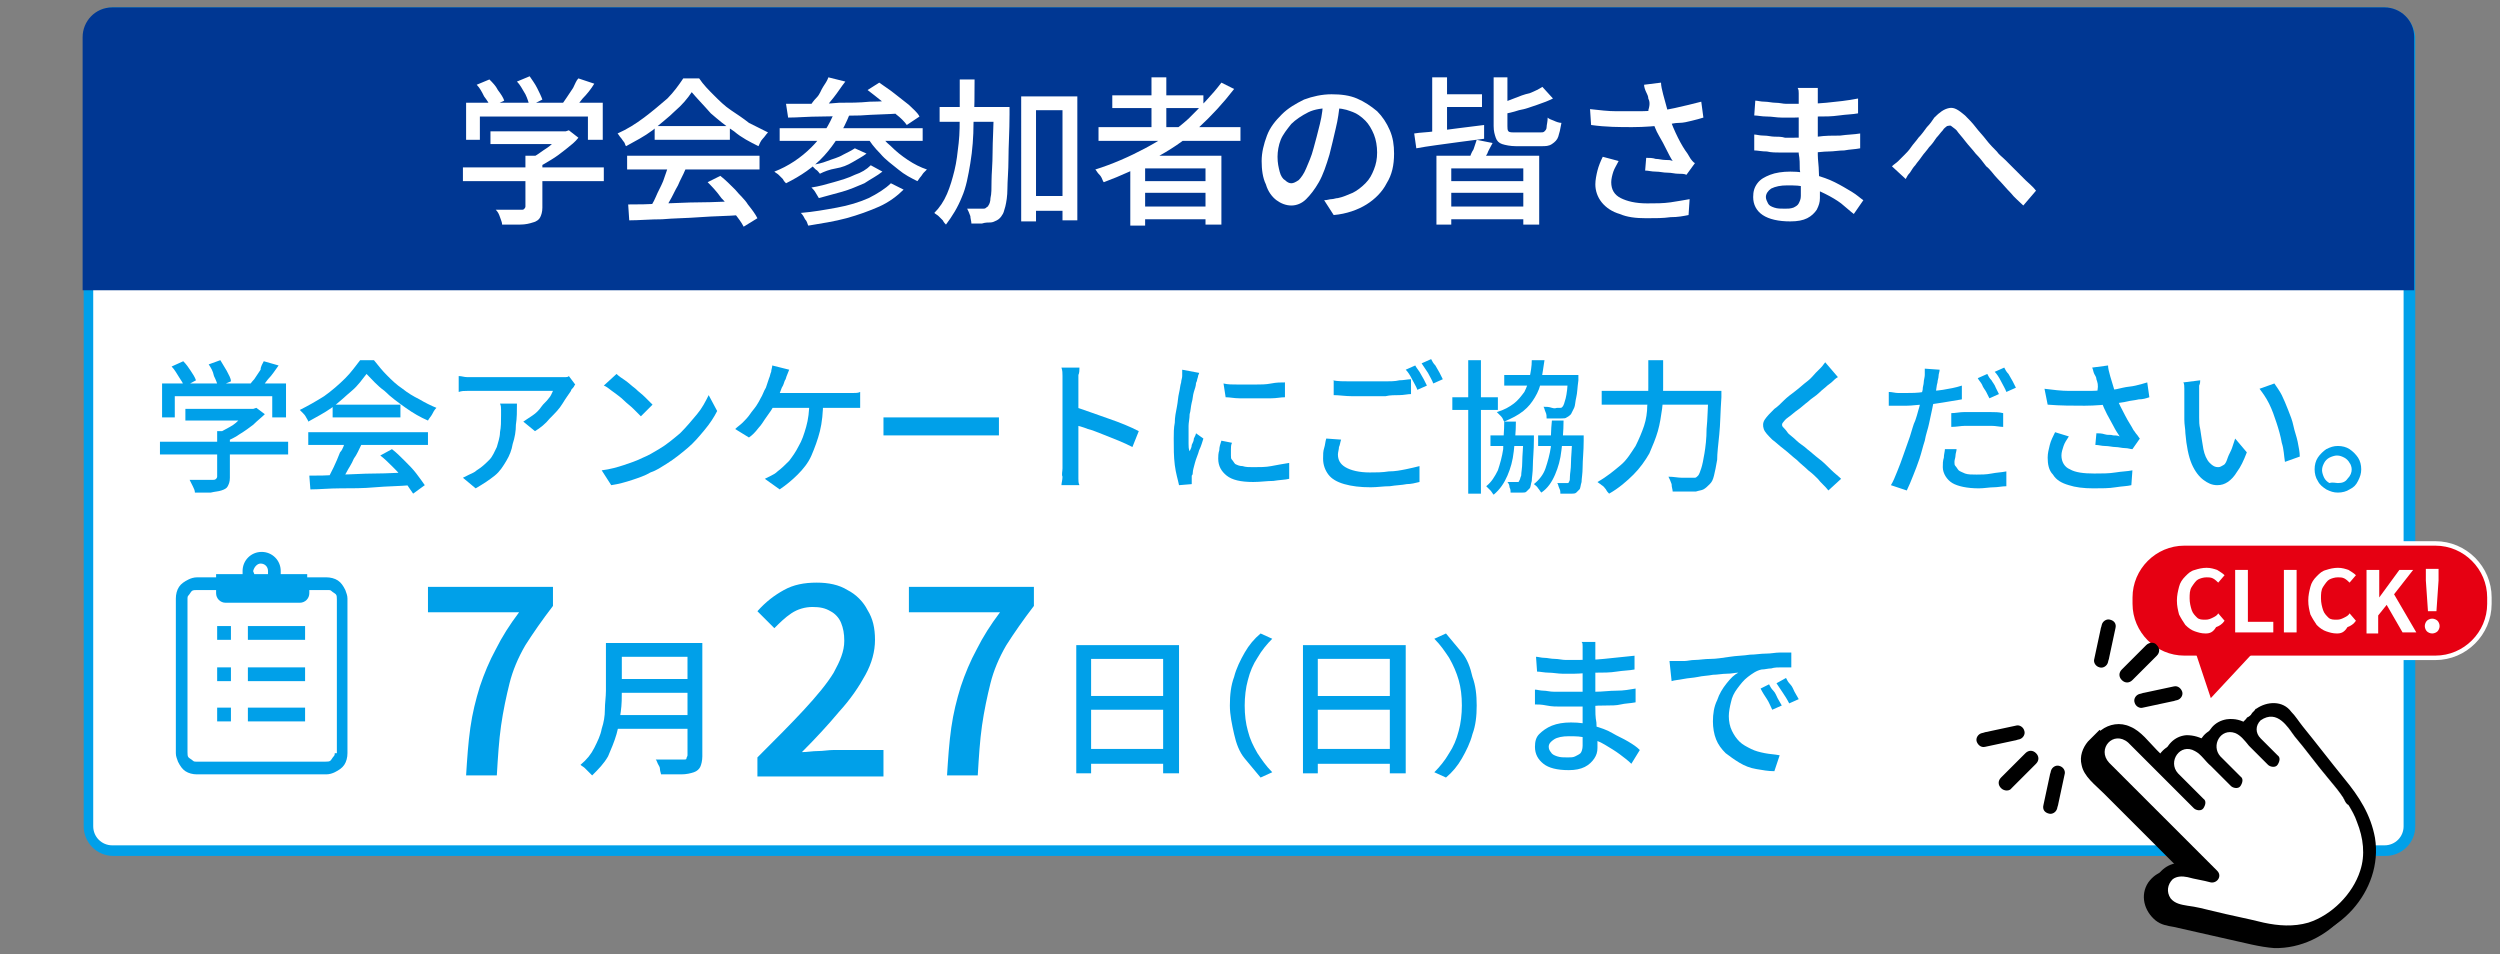 <?xml version="1.0" encoding="utf-8"?>
<!-- Generator: Adobe Illustrator 27.4.1, SVG Export Plug-In . SVG Version: 6.00 Build 0)  -->
<svg version="1.1" id="レイヤー_1" xmlns="http://www.w3.org/2000/svg" xmlns:xlink="http://www.w3.org/1999/xlink" x="0px"
	 y="0px" viewBox="0 0 236 90.1" style="enable-background:new 0 0 236 90.1;" xml:space="preserve">
<rect x="0" y="0" width="236" height="90.1" fill="#808080" stroke="none"/>
<style type="text/css">
	.st0{fill:#FFFFFF;}
	.st1{fill:#00A0E9;}
	.st2{clip-path:url(#SVGID_00000030472783463280443020000000419262577665789105_);fill:#003793;}
	.st3{display:none;}
	.st4{display:inline;}
	.st5{fill:#E60012;stroke:#FFFFFF;stroke-width:0.422;stroke-miterlimit:10;}
	.st6{fill:#E60012;}
</style>
<g>
	<path class="st0" d="M10.6,80.2c-1.2,0-2.3-1-2.3-2.3V3.5c0-1.2,1-2.3,2.3-2.3h214.5c1.2,0,2.3,1,2.3,2.3V78c0,1.2-1,2.3-2.3,2.3
		H10.6z"/>
	<path class="st1" d="M225.1,1.7c1,0,1.8,0.8,1.8,1.8V78c0,1-0.8,1.8-1.8,1.8H10.6c-1,0-1.8-0.8-1.8-1.8V3.5c0-1,0.8-1.8,1.8-1.8
		H225.1 M225.1,0.7H10.6C9.1,0.7,7.9,2,7.9,3.5V78c0,1.5,1.2,2.8,2.8,2.8h214.5c1.5,0,2.8-1.2,2.8-2.8V3.5
		C227.9,2,226.6,0.7,225.1,0.7L225.1,0.7z"/>
</g>
<g>
	<defs>
		<rect id="SVGID_1_" x="2.9" y="-6.1" width="230.7" height="33.5"/>
	</defs>
	<clipPath id="SVGID_00000042694518946890827900000016898351034104536484_">
		<use xlink:href="#SVGID_1_"  style="overflow:visible;"/>
	</clipPath>
	<path style="clip-path:url(#SVGID_00000042694518946890827900000016898351034104536484_);fill:#003793;" d="M225.1,80.7H10.6
		c-1.5,0-2.8-1.2-2.8-2.8V3.5c0-1.5,1.2-2.8,2.8-2.8h214.5c1.5,0,2.8,1.2,2.8,2.8V78C227.9,79.5,226.6,80.7,225.1,80.7z"/>
</g>
<g>
	<path class="st0" d="M43.7,15.8h13.3v1.3H43.7V15.8z M44,9.7h12.9v3.5h-1.4V11H45.3v2.2H44V9.7z M45,8l1.2-0.5
		c0.3,0.3,0.6,0.6,0.8,1c0.3,0.4,0.5,0.7,0.6,1l-1.3,0.6c-0.1-0.3-0.3-0.6-0.6-1C45.5,8.7,45.3,8.3,45,8z M46.3,12.4h7.2v1.2h-7.2
		V12.4z M49.7,14.7h1.5v4.9c0,0.4-0.1,0.7-0.2,0.9c-0.1,0.2-0.3,0.4-0.7,0.5c-0.3,0.1-0.7,0.2-1.2,0.2s-1,0-1.7,0
		c0-0.2-0.1-0.4-0.2-0.7c-0.1-0.3-0.2-0.5-0.4-0.7c0.3,0,0.7,0,1,0c0.3,0,0.6,0,0.9,0s0.4,0,0.5,0c0.2,0,0.2,0,0.3-0.1
		c0,0,0.1-0.1,0.1-0.2V14.7z M48.8,7.7l1.2-0.5c0.2,0.3,0.5,0.7,0.7,1.1c0.2,0.4,0.4,0.8,0.5,1.1L50,10c-0.1-0.3-0.2-0.7-0.4-1.1
		C49.3,8.4,49.1,8,48.8,7.7z M53.1,12.4h0.3l0.3-0.1l0.9,0.7c-0.3,0.4-0.7,0.7-1.2,1.1s-0.9,0.7-1.4,1c-0.5,0.3-1,0.6-1.4,0.8
		c-0.1-0.1-0.2-0.3-0.4-0.4c-0.2-0.2-0.3-0.3-0.4-0.4c0.4-0.2,0.8-0.4,1.2-0.7s0.8-0.5,1.1-0.8c0.4-0.3,0.6-0.6,0.8-0.8V12.4z
		 M54.6,7.4l1.5,0.5c-0.3,0.5-0.7,1-1.1,1.4c-0.4,0.5-0.7,0.9-1,1.2L52.9,10c0.2-0.2,0.4-0.5,0.6-0.8c0.2-0.3,0.4-0.6,0.6-0.9
		C54.3,7.9,54.4,7.6,54.6,7.4z"/>
	<path class="st0" d="M65.3,8.7c-0.4,0.6-0.9,1.2-1.6,1.8c-0.6,0.6-1.4,1.2-2.1,1.8c-0.8,0.6-1.6,1-2.5,1.5
		c-0.1-0.1-0.1-0.3-0.2-0.4s-0.2-0.3-0.3-0.4c-0.1-0.1-0.2-0.3-0.3-0.4c0.9-0.4,1.7-0.9,2.5-1.5c0.8-0.6,1.5-1.2,2.2-1.8
		c0.6-0.6,1.1-1.3,1.5-1.9H66c0.4,0.6,0.9,1.1,1.4,1.6c0.5,0.5,1,1,1.6,1.4c0.6,0.4,1.2,0.8,1.7,1.2c0.6,0.3,1.2,0.6,1.8,0.9
		c-0.2,0.2-0.3,0.4-0.5,0.6c-0.2,0.2-0.3,0.5-0.4,0.7c-0.8-0.4-1.6-0.8-2.3-1.4c-0.8-0.5-1.5-1.1-2.2-1.7
		C66.4,9.9,65.8,9.3,65.3,8.7z M59.2,14.7h12.5v1.3H59.2V14.7z M59.3,19.3c0.9,0,1.9,0,3.1-0.1c1.2,0,2.4-0.1,3.7-0.1
		c1.3,0,2.6-0.1,3.9-0.1l-0.1,1.3c-1.2,0.1-2.5,0.1-3.8,0.2c-1.3,0.1-2.5,0.1-3.6,0.2c-1.1,0-2.2,0.1-3.1,0.1L59.3,19.3z M63.1,15.6
		l1.6,0.4c-0.2,0.5-0.5,1-0.7,1.5c-0.3,0.5-0.5,1-0.8,1.5c-0.3,0.5-0.5,0.9-0.7,1.3l-1.3-0.4c0.2-0.4,0.5-0.8,0.7-1.3
		c0.2-0.5,0.5-1,0.7-1.5C62.8,16.5,63,16,63.1,15.6z M61.8,11.9h7.1v1.3h-7.1V11.9z M66.8,17.2l1.2-0.6c0.5,0.4,0.9,0.8,1.4,1.3
		c0.4,0.5,0.9,0.9,1.2,1.4c0.4,0.5,0.7,0.9,0.9,1.3l-1.3,0.8c-0.2-0.4-0.5-0.8-0.9-1.3c-0.4-0.5-0.8-1-1.2-1.4
		C67.6,18,67.2,17.6,66.8,17.2z"/>
	<path class="st0" d="M78.8,10.5l1.4,0.3c-0.6,1.5-1.4,2.8-2.4,3.9c-1,1.1-2.2,1.9-3.6,2.6c-0.1-0.1-0.2-0.2-0.3-0.4
		c-0.1-0.1-0.3-0.3-0.4-0.4c-0.1-0.1-0.3-0.2-0.4-0.3c1.3-0.5,2.5-1.3,3.5-2.3S78.3,11.8,78.8,10.5z M73.6,12.1h13.5v1.2H73.6V12.1z
		 M74.2,9.8c0.7,0,1.4,0,2.3,0c0.8,0,1.7,0,2.7-0.1c1,0,1.9,0,2.9-0.1c1,0,2-0.1,3-0.1l0,1.2c-1.3,0.1-2.6,0.1-3.9,0.2
		c-1.3,0-2.5,0.1-3.7,0.1s-2.2,0.1-3.1,0.1L74.2,9.8z M84.1,17.3l1.2,0.6c-0.6,0.6-1.4,1.2-2.3,1.6c-0.9,0.4-2,0.8-3.1,1.1
		c-1.1,0.3-2.4,0.5-3.6,0.7c-0.1-0.2-0.1-0.4-0.3-0.6c-0.1-0.2-0.2-0.4-0.4-0.6c1.2-0.1,2.3-0.3,3.4-0.5c1.1-0.2,2.1-0.5,3-0.9
		C82.8,18.3,83.6,17.8,84.1,17.3z M78.2,7.3l1.6,0.4c-0.4,0.5-0.7,1-1.1,1.5c-0.4,0.5-0.8,1-1.1,1.3l-1.2-0.4
		c0.2-0.3,0.4-0.6,0.7-0.9s0.4-0.7,0.6-1C77.9,7.9,78.1,7.6,78.2,7.3z M82.2,15.6l1.1,0.6c-0.5,0.4-1.1,0.7-1.7,1.1
		c-0.7,0.3-1.4,0.6-2.1,0.8c-0.7,0.2-1.5,0.4-2.2,0.6c-0.1-0.2-0.2-0.3-0.3-0.5c-0.1-0.2-0.3-0.4-0.4-0.5c0.7-0.1,1.4-0.3,2.1-0.5
		c0.7-0.2,1.4-0.4,2-0.7C81.3,16.3,81.8,16,82.2,15.6z M80.7,14l1.1,0.5c-0.4,0.3-0.8,0.5-1.3,0.8s-1,0.5-1.6,0.6s-1.1,0.3-1.5,0.5
		c-0.1-0.1-0.2-0.3-0.4-0.4c-0.2-0.2-0.3-0.3-0.4-0.4c0.5-0.1,1-0.2,1.5-0.4s1-0.3,1.5-0.6C80,14.4,80.4,14.2,80.7,14z M82.9,12.4
		c0.3,0.5,0.7,1,1.2,1.4c0.5,0.5,1,0.9,1.6,1.3c0.6,0.4,1.2,0.7,1.8,0.9c-0.1,0.1-0.2,0.2-0.3,0.3c-0.1,0.1-0.2,0.3-0.3,0.4
		c-0.1,0.1-0.2,0.3-0.3,0.4c-0.6-0.3-1.2-0.6-1.8-1.1s-1.2-0.9-1.7-1.5c-0.5-0.5-1-1.1-1.3-1.7L82.9,12.4z M81.9,8.5L83,7.8
		c0.4,0.3,0.9,0.6,1.4,1c0.5,0.4,0.9,0.7,1.4,1.1c0.4,0.4,0.8,0.7,1,1.1l-1.2,0.8c-0.2-0.3-0.6-0.7-1-1c-0.4-0.4-0.8-0.8-1.3-1.2
		C82.8,9.2,82.3,8.8,81.9,8.5z"/>
	<path class="st0" d="M90.6,7.5H92c0,1.4,0,2.8-0.1,4.1c0,1.3-0.1,2.6-0.3,3.8c-0.2,1.2-0.4,2.3-0.8,3.2c-0.4,1-0.9,1.8-1.5,2.6
		c-0.1-0.1-0.2-0.2-0.3-0.4c-0.1-0.1-0.2-0.2-0.4-0.4c-0.1-0.1-0.3-0.2-0.4-0.3c0.5-0.5,0.9-1.1,1.2-1.8c0.3-0.7,0.5-1.4,0.7-2.2
		c0.2-0.8,0.3-1.7,0.4-2.6c0.1-0.9,0.1-1.9,0.1-2.9C90.6,9.6,90.6,8.5,90.6,7.5z M88.7,10.1h5.6v1.4h-5.6V10.1z M93.9,10.1h1.4
		c0,0.2,0,0.3,0,0.4s0,0.2,0,0.3c0,1.6-0.1,3-0.1,4.2c0,1.1-0.1,2.1-0.1,2.8c0,0.7-0.1,1.3-0.2,1.7c-0.1,0.4-0.2,0.7-0.3,0.8
		c-0.1,0.2-0.3,0.4-0.5,0.5c-0.2,0.1-0.4,0.2-0.6,0.2c-0.2,0-0.5,0-0.8,0.1c-0.3,0-0.6,0-1,0c0-0.2-0.1-0.5-0.1-0.7
		c-0.1-0.3-0.2-0.5-0.3-0.7c0.3,0,0.6,0,0.9,0c0.3,0,0.5,0,0.6,0c0.1,0,0.2,0,0.3-0.1s0.2-0.1,0.2-0.2c0.1-0.1,0.2-0.4,0.2-0.7
		c0.1-0.4,0.1-0.9,0.1-1.6c0-0.7,0.1-1.6,0.1-2.7c0-1.1,0.1-2.4,0.1-4V10.1z M96.4,9.1h5.3v11.7h-1.4V10.4h-2.5v10.5h-1.4V9.1z
		 M97,18.5h4v1.4h-4V18.5z"/>
	<path class="st0" d="M115.3,7.8l1.2,0.6c-1,1.3-2.1,2.5-3.4,3.7s-2.7,2.1-4.2,2.9c-1.5,0.9-3.1,1.6-4.7,2.2
		c-0.1-0.1-0.1-0.2-0.2-0.4s-0.2-0.3-0.3-0.4c-0.1-0.1-0.2-0.3-0.3-0.4c1.6-0.5,3.2-1.2,4.7-2c1.5-0.8,2.9-1.7,4.1-2.8
		C113.3,10.1,114.4,9,115.3,7.8z M103.7,12h13.4v1.3h-13.4V12z M105,9h8.6v1.2H105V9z M106.7,14.7h8.6v6.5h-1.5v-5.3h-5.7v5.4h-1.4
		V14.7z M107.5,17.1h6.9v1.1h-6.9V17.1z M107.5,19.5h6.9v1.2h-6.9V19.5z M108.7,7.3h1.4v5.4h-1.4V7.3z"/>
	<path class="st0" d="M126.5,9.7c-0.1,0.8-0.2,1.6-0.4,2.4c-0.2,0.9-0.4,1.7-0.6,2.5c-0.3,1-0.6,1.9-1,2.6s-0.8,1.2-1.2,1.6
		c-0.4,0.4-0.9,0.6-1.4,0.6c-0.5,0-1-0.2-1.4-0.5c-0.4-0.3-0.8-0.8-1-1.5c-0.3-0.6-0.4-1.4-0.4-2.2c0-0.8,0.2-1.6,0.5-2.4
		s0.8-1.4,1.4-2c0.6-0.6,1.3-1,2.1-1.4c0.8-0.3,1.7-0.5,2.6-0.5c0.9,0,1.7,0.1,2.4,0.4c0.7,0.3,1.3,0.7,1.9,1.2
		c0.5,0.5,0.9,1.1,1.2,1.8c0.3,0.7,0.4,1.4,0.4,2.2c0,1.1-0.2,2-0.7,2.8c-0.4,0.8-1.1,1.5-1.9,2c-0.8,0.5-1.9,0.9-3.1,1l-0.9-1.4
		c0.3,0,0.5-0.1,0.7-0.1s0.4-0.1,0.6-0.1c0.5-0.1,0.9-0.3,1.4-0.5c0.4-0.2,0.8-0.5,1.2-0.9s0.6-0.8,0.8-1.3c0.2-0.5,0.3-1,0.3-1.6
		s-0.1-1.2-0.3-1.7c-0.2-0.5-0.5-1-0.8-1.3c-0.4-0.4-0.8-0.7-1.4-0.9c-0.5-0.2-1.1-0.3-1.8-0.3c-0.8,0-1.6,0.1-2.2,0.4
		s-1.2,0.7-1.6,1.1c-0.4,0.5-0.8,1-1,1.5c-0.2,0.5-0.3,1.1-0.3,1.6c0,0.6,0.1,1,0.2,1.4c0.1,0.4,0.3,0.7,0.5,0.8
		c0.2,0.2,0.4,0.3,0.6,0.3c0.2,0,0.4-0.1,0.7-0.3c0.2-0.2,0.5-0.6,0.7-1.1c0.2-0.5,0.5-1.1,0.7-1.9c0.2-0.7,0.4-1.5,0.6-2.3
		c0.2-0.8,0.3-1.6,0.3-2.4L126.5,9.7z"/>
	<path class="st0" d="M133.5,12.6c0.6-0.1,1.2-0.1,1.9-0.2s1.5-0.2,2.3-0.3c0.8-0.1,1.6-0.2,2.4-0.3l0,1.3c-0.8,0.1-1.5,0.2-2.3,0.3
		s-1.5,0.2-2.2,0.3s-1.4,0.2-1.9,0.3L133.5,12.6z M135.2,7.3h1.4v5.8h-1.4V7.3z M135.6,14.7h9.7v6.5h-1.5v-5.3h-6.8v5.3h-1.4V14.7z
		 M135.8,8.9h4.1v1.2h-4.1V8.9z M136.3,17.1h8.1v1.1h-8.1V17.1z M136.3,19.5h8.1v1.2h-8.1V19.5z M139.4,13.2l1.5,0.3
		c-0.2,0.4-0.4,0.7-0.5,1c-0.2,0.3-0.3,0.6-0.5,0.8l-1.2-0.3c0.1-0.3,0.2-0.6,0.4-0.9C139.2,13.8,139.3,13.5,139.4,13.2z M140.9,7.3
		h1.4v4.6c0,0.2,0,0.4,0.1,0.5s0.3,0.1,0.7,0.1c0.1,0,0.2,0,0.4,0c0.2,0,0.4,0,0.7,0s0.5,0,0.7,0s0.4,0,0.5,0c0.2,0,0.3,0,0.4-0.1
		s0.2-0.2,0.2-0.4s0.1-0.5,0.1-0.9c0.1,0.1,0.3,0.2,0.6,0.3c0.2,0.1,0.5,0.2,0.7,0.2c-0.1,0.6-0.2,1-0.3,1.3
		c-0.1,0.3-0.3,0.5-0.6,0.7s-0.6,0.2-1,0.2c-0.1,0-0.2,0-0.3,0c-0.2,0-0.4,0-0.6,0s-0.4,0-0.6,0s-0.4,0-0.6,0s-0.3,0-0.3,0
		c-0.5,0-1-0.1-1.3-0.2s-0.5-0.3-0.6-0.6s-0.2-0.6-0.2-1.1V7.3z M145.6,8.2l1,1.1c-0.4,0.2-0.9,0.4-1.5,0.6s-1.1,0.4-1.7,0.5
		c-0.6,0.2-1.1,0.3-1.6,0.4c0-0.1-0.1-0.3-0.2-0.5s-0.2-0.4-0.2-0.5c0.5-0.1,1-0.3,1.5-0.5s1-0.4,1.5-0.5
		C144.9,8.6,145.3,8.4,145.6,8.2z"/>
	<path class="st0" d="M150.1,10.3c0.9,0.1,1.7,0.2,2.5,0.2s1.6,0,2.3,0s1.4-0.1,1.9-0.1c0.4,0,0.8-0.1,1.3-0.2
		c0.4-0.1,0.9-0.2,1.3-0.3s0.8-0.2,1.2-0.3l0.2,1.5c-0.3,0.1-0.7,0.2-1.1,0.3c-0.4,0.1-0.8,0.2-1.2,0.2s-0.8,0.1-1.2,0.2
		c-1,0.1-2,0.2-3.2,0.2c-1.2,0-2.5,0-3.9-0.2L150.1,10.3z M152.8,15.2c-0.2,0.4-0.4,0.7-0.5,1s-0.2,0.7-0.2,1c0,0.7,0.3,1.2,0.9,1.5
		s1.4,0.5,2.5,0.5c0.8,0,1.5,0,2.2-0.1c0.7-0.1,1.2-0.2,1.8-0.3l-0.1,1.5c-0.5,0.1-1,0.2-1.7,0.2c-0.7,0.1-1.4,0.1-2.3,0.1
		c-1,0-1.8-0.1-2.5-0.4c-0.7-0.2-1.3-0.6-1.7-1.1s-0.6-1.1-0.6-1.7c0-0.4,0.1-0.9,0.2-1.3c0.1-0.4,0.3-0.9,0.5-1.3L152.8,15.2z
		 M155.6,9.3c0-0.2-0.1-0.4-0.2-0.6c-0.1-0.2-0.2-0.5-0.2-0.7l1.6-0.2c0,0.3,0.1,0.7,0.2,1.1s0.2,0.7,0.3,1.1
		c0.1,0.4,0.2,0.7,0.3,1.1c0.2,0.6,0.5,1.3,0.8,1.9s0.6,1.1,0.9,1.5c0.1,0.2,0.2,0.3,0.3,0.5c0.1,0.1,0.2,0.3,0.4,0.4l-0.8,1.1
		c-0.2-0.1-0.5-0.1-0.8-0.1c-0.3,0-0.6-0.1-1-0.1c-0.4,0-0.7-0.1-1.1-0.1c-0.4,0-0.7-0.1-1-0.1l0.1-1.2c0.3,0,0.6,0,0.9,0.1
		c0.3,0,0.6,0.1,0.9,0.1c0.3,0,0.5,0,0.7,0.1c-0.2-0.3-0.4-0.7-0.6-1.1c-0.2-0.4-0.4-0.8-0.7-1.3s-0.4-0.9-0.6-1.3
		c-0.2-0.4-0.3-0.8-0.4-1.1C155.8,9.8,155.7,9.5,155.6,9.3z"/>
	<path class="st0" d="M171.6,7.9c0,0.1,0,0.3,0,0.5c0,0.2,0,0.4,0,0.6c0,0.2,0,0.4,0,0.7c0,0.3,0,0.7,0,1.1c0,0.4,0,0.8,0,1.2
		c0,0.4,0,0.7,0,1.1c0,0.5,0,1,0,1.5c0,0.5,0.1,1.1,0.1,1.6s0.1,1,0.1,1.4c0,0.4,0,0.8,0,1.1c0,0.4-0.1,0.7-0.3,1.1
		c-0.2,0.3-0.5,0.6-0.9,0.8s-0.9,0.3-1.6,0.3c-1.1,0-2-0.2-2.6-0.6s-0.9-1-0.9-1.7c0-0.5,0.1-0.9,0.4-1.3c0.3-0.4,0.7-0.6,1.2-0.8
		s1.2-0.3,1.9-0.3c0.8,0,1.6,0.1,2.3,0.3s1.3,0.4,1.9,0.7c0.6,0.3,1.1,0.6,1.6,0.9c0.5,0.3,0.8,0.6,1.1,0.8l-0.9,1.3
		c-0.4-0.3-0.7-0.6-1.2-1c-0.4-0.3-0.9-0.6-1.5-0.9s-1.1-0.5-1.7-0.6c-0.6-0.2-1.2-0.2-1.9-0.2c-0.6,0-1.1,0.1-1.5,0.3
		c-0.3,0.2-0.5,0.5-0.5,0.8c0,0.2,0.1,0.4,0.2,0.6c0.1,0.2,0.3,0.3,0.6,0.4c0.3,0.1,0.6,0.1,1,0.1c0.3,0,0.5,0,0.8-0.1
		c0.2-0.1,0.4-0.2,0.5-0.4c0.1-0.2,0.2-0.4,0.2-0.7c0-0.3,0-0.6,0-1.1c0-0.4,0-0.9-0.1-1.4c0-0.5,0-1-0.1-1.5c0-0.5,0-0.9,0-1.2
		c0-0.3,0-0.7,0-1.1c0-0.4,0-0.7,0-1.1s0-0.7,0-1c0-0.3,0-0.6,0-0.8c0-0.1,0-0.3,0-0.5c0-0.2,0-0.3-0.1-0.5H171.6z M165.6,12.7
		c0.2,0,0.5,0.1,0.9,0.1s0.7,0.1,1,0.1c0.3,0,0.7,0,1,0.1c0.3,0,0.6,0,0.8,0c0.8,0,1.6,0,2.3-0.1s1.4-0.1,2.1-0.1
		c0.7-0.1,1.3-0.1,1.9-0.2l0,1.4c-0.5,0.1-1,0.1-1.5,0.2c-0.5,0-1,0.1-1.5,0.1s-1,0.1-1.6,0.1s-1.1,0-1.8,0c-0.3,0-0.7,0-1.1,0
		c-0.4,0-0.9,0-1.3-0.1c-0.5,0-0.9-0.1-1.2-0.1L165.6,12.7z M165.7,9.5c0.2,0,0.5,0.1,0.9,0.1c0.3,0,0.7,0.1,1,0.1
		c0.4,0,0.7,0.1,1,0.1c0.3,0,0.6,0,0.8,0c1,0,2,0,3-0.1c1-0.1,2-0.2,3-0.4v1.4c-0.5,0.1-1.1,0.1-1.8,0.2s-1.3,0.1-2.1,0.1
		s-1.4,0.1-2.1,0.1c-0.3,0-0.7,0-1.2,0c-0.5,0-0.9-0.1-1.4-0.1s-0.9-0.1-1.2-0.1L165.7,9.5z"/>
	<path class="st0" d="M178.6,15.7c0.2-0.2,0.4-0.3,0.6-0.5s0.4-0.4,0.6-0.6c0.2-0.2,0.4-0.4,0.6-0.7c0.2-0.3,0.5-0.6,0.7-0.9
		c0.3-0.3,0.5-0.6,0.8-1c0.3-0.3,0.5-0.6,0.7-0.9c0.5-0.5,0.9-0.8,1.4-0.9s0.9,0.2,1.5,0.7c0.3,0.3,0.7,0.7,1,1.1
		c0.3,0.4,0.7,0.8,1,1.2c0.3,0.4,0.7,0.8,1,1.1c0.2,0.3,0.5,0.5,0.8,0.8c0.3,0.3,0.6,0.6,0.9,0.9c0.3,0.3,0.7,0.7,1,1s0.7,0.6,1,1
		l-1.2,1.4c-0.4-0.4-0.8-0.7-1.2-1.2c-0.4-0.4-0.8-0.9-1.2-1.3s-0.7-0.9-1.1-1.2c-0.3-0.4-0.6-0.8-1-1.2c-0.3-0.4-0.7-0.8-1-1.2
		s-0.6-0.7-0.8-1c-0.2-0.2-0.4-0.3-0.5-0.4c-0.1-0.1-0.3,0-0.4,0c-0.1,0.1-0.3,0.2-0.4,0.4c-0.2,0.2-0.4,0.5-0.6,0.7
		c-0.2,0.3-0.4,0.6-0.7,0.9c-0.2,0.3-0.5,0.6-0.7,0.9c-0.2,0.3-0.4,0.5-0.6,0.8c-0.2,0.2-0.3,0.4-0.5,0.7c-0.2,0.2-0.3,0.4-0.4,0.6
		L178.6,15.7z"/>
</g>
<g>
	<path class="st1" d="M15.1,41.7h12.1v1.2H15.1V41.7z M15.3,36.2H27v3.2h-1.3v-2h-9.2v2h-1.2V36.2z M16.2,34.6l1.1-0.5
		c0.3,0.3,0.5,0.6,0.7,0.9s0.4,0.6,0.5,0.9l-1.1,0.6c-0.1-0.3-0.3-0.6-0.5-0.9C16.7,35.3,16.5,34.9,16.2,34.6z M17.4,38.6H24v1.1
		h-6.5V38.6z M20.4,40.7h1.3v4.4c0,0.4-0.1,0.6-0.2,0.8c-0.1,0.2-0.3,0.3-0.6,0.4c-0.3,0.1-0.6,0.1-1,0.2c-0.4,0-0.9,0-1.5,0
		c0-0.2-0.1-0.4-0.2-0.6c-0.1-0.2-0.2-0.4-0.3-0.6c0.3,0,0.6,0,0.9,0c0.3,0,0.6,0,0.8,0c0.2,0,0.4,0,0.5,0c0.1,0,0.2,0,0.3-0.1
		c0,0,0.1-0.1,0.1-0.2V40.7z M19.7,34.4l1.1-0.4c0.2,0.3,0.4,0.7,0.6,1c0.2,0.4,0.4,0.7,0.4,1l-1.2,0.5c-0.1-0.3-0.2-0.6-0.4-1
		C20.1,35,19.9,34.7,19.7,34.4z M23.6,38.6h0.3l0.3-0.1l0.8,0.6c-0.3,0.3-0.7,0.6-1.1,1c-0.4,0.3-0.8,0.6-1.3,0.9
		c-0.4,0.3-0.9,0.5-1.3,0.7c-0.1-0.1-0.2-0.3-0.3-0.4c-0.1-0.1-0.3-0.3-0.4-0.4c0.4-0.2,0.7-0.4,1.1-0.6c0.4-0.2,0.7-0.5,1-0.8
		c0.3-0.3,0.6-0.5,0.8-0.7V38.6z M24.9,34.1l1.4,0.4c-0.3,0.4-0.6,0.9-1,1.3c-0.3,0.4-0.6,0.8-0.9,1.1l-1-0.4
		c0.2-0.2,0.4-0.5,0.6-0.7c0.2-0.3,0.4-0.6,0.6-0.9C24.6,34.6,24.8,34.3,24.9,34.1z"/>
	<path class="st1" d="M34.6,35.3c-0.4,0.5-0.8,1.1-1.4,1.6S32,38,31.3,38.5c-0.7,0.5-1.5,0.9-2.2,1.3c0-0.1-0.1-0.2-0.2-0.4
		s-0.2-0.3-0.3-0.4c-0.1-0.1-0.2-0.2-0.3-0.3c0.8-0.4,1.5-0.8,2.3-1.3c0.7-0.5,1.4-1.1,2-1.7s1-1.2,1.4-1.7h1.3
		c0.4,0.5,0.8,1,1.2,1.4c0.5,0.5,0.9,0.9,1.5,1.3c0.5,0.4,1,0.7,1.6,1c0.5,0.3,1.1,0.6,1.6,0.8c-0.2,0.2-0.3,0.4-0.4,0.6
		c-0.1,0.2-0.3,0.4-0.4,0.6c-0.7-0.3-1.4-0.7-2.1-1.2c-0.7-0.5-1.4-1-2-1.6C35.6,36.4,35.1,35.8,34.6,35.3z M29.1,40.8h11.3V42H29.1
		V40.8z M29.2,44.9c0.8,0,1.7,0,2.8-0.1c1.1,0,2.2-0.1,3.4-0.1c1.2,0,2.4-0.1,3.5-0.1l-0.1,1.2c-1.1,0.1-2.3,0.1-3.4,0.2
		c-1.1,0.1-2.2,0.1-3.3,0.1c-1,0-2,0.1-2.8,0.1L29.2,44.9z M32.6,41.6l1.5,0.4c-0.2,0.4-0.4,0.9-0.7,1.3c-0.2,0.5-0.5,0.9-0.7,1.3
		c-0.2,0.4-0.5,0.8-0.7,1.1l-1.1-0.4c0.2-0.4,0.4-0.8,0.6-1.2c0.2-0.4,0.4-0.9,0.6-1.4C32.4,42.4,32.5,41.9,32.6,41.6z M31.4,38.2
		h6.4v1.2h-6.4V38.2z M35.9,43l1.1-0.6c0.4,0.3,0.8,0.7,1.2,1.1c0.4,0.4,0.8,0.8,1.1,1.2c0.3,0.4,0.6,0.8,0.8,1.1L39,46.6
		c-0.2-0.3-0.5-0.7-0.8-1.2s-0.7-0.9-1.1-1.3C36.7,43.7,36.3,43.3,35.9,43z"/>
	<path class="st1" d="M54.3,36.3c-0.1,0.1-0.1,0.2-0.2,0.3s-0.2,0.2-0.2,0.3c-0.2,0.3-0.5,0.7-0.8,1.2c-0.3,0.5-0.7,0.9-1.2,1.4
		c-0.4,0.5-0.9,0.9-1.4,1.2l-1.1-0.9c0.3-0.2,0.6-0.4,0.9-0.6c0.3-0.2,0.6-0.5,0.8-0.8s0.5-0.5,0.7-0.8c0.2-0.2,0.3-0.5,0.4-0.7
		c-0.1,0-0.3,0-0.6,0c-0.3,0-0.7,0-1.1,0c-0.4,0-0.9,0-1.3,0s-0.9,0-1.4,0c-0.5,0-0.9,0-1.3,0c-0.4,0-0.8,0-1,0c-0.3,0-0.5,0-0.6,0
		c-0.3,0-0.5,0-0.8,0s-0.5,0-0.8,0.1v-1.5c0.3,0,0.5,0.1,0.8,0.1c0.3,0,0.5,0,0.8,0c0.1,0,0.3,0,0.6,0s0.7,0,1.1,0
		c0.4,0,0.9,0,1.4,0c0.5,0,1,0,1.5,0c0.5,0,0.9,0,1.4,0s0.8,0,1.1,0s0.5,0,0.6,0c0.1,0,0.2,0,0.4,0c0.1,0,0.3,0,0.4,0
		c0.1,0,0.2,0,0.3-0.1L54.3,36.3z M48.8,38.1c0,0.7,0,1.4-0.1,2c0,0.6-0.1,1.2-0.3,1.8c-0.1,0.6-0.3,1.1-0.6,1.6
		c-0.3,0.5-0.6,1-1.1,1.4s-1.1,0.8-1.8,1.2l-1.2-1c0.2-0.1,0.4-0.2,0.6-0.3c0.2-0.1,0.5-0.2,0.7-0.4c0.5-0.3,0.9-0.7,1.2-1
		s0.5-0.8,0.7-1.2c0.1-0.4,0.3-0.9,0.3-1.4c0.1-0.5,0.1-1,0.1-1.6c0-0.2,0-0.4,0-0.5c0-0.2,0-0.4-0.1-0.6H48.8z"/>
	<path class="st1" d="M56.8,44.4c0.8-0.1,1.5-0.3,2.1-0.5c0.6-0.2,1.2-0.4,1.8-0.7c0.5-0.2,1-0.5,1.5-0.8c0.7-0.4,1.4-1,2-1.5
		c0.6-0.6,1.1-1.2,1.6-1.8s0.8-1.2,1.1-1.8l0.8,1.5c-0.3,0.6-0.7,1.2-1.2,1.8s-1,1.2-1.6,1.7c-0.6,0.5-1.2,1-2,1.5
		c-0.5,0.3-0.9,0.6-1.5,0.8c-0.5,0.3-1.1,0.5-1.7,0.7c-0.6,0.2-1.3,0.4-2,0.5L56.8,44.4z M58.2,35.3c0.2,0.2,0.5,0.4,0.8,0.6
		c0.3,0.2,0.6,0.5,1,0.8c0.3,0.3,0.6,0.5,0.9,0.8s0.5,0.5,0.7,0.7l-1.1,1.1c-0.2-0.2-0.4-0.4-0.7-0.7c-0.3-0.3-0.6-0.5-0.9-0.8
		c-0.3-0.3-0.6-0.5-1-0.8c-0.3-0.2-0.6-0.5-0.9-0.6L58.2,35.3z"/>
	<path class="st1" d="M74.5,34.9c-0.1,0.2-0.1,0.3-0.2,0.5c-0.1,0.2-0.1,0.4-0.2,0.5c-0.1,0.2-0.1,0.4-0.3,0.7
		c-0.1,0.3-0.2,0.5-0.3,0.8s-0.2,0.5-0.4,0.8c-0.2,0.4-0.4,0.7-0.7,1.1s-0.5,0.8-0.8,1.1c-0.3,0.4-0.6,0.7-0.9,0.9l-1.3-0.8
		c0.2-0.2,0.5-0.4,0.7-0.6c0.2-0.2,0.5-0.5,0.7-0.8c0.2-0.3,0.4-0.5,0.6-0.8c0.2-0.3,0.3-0.5,0.4-0.7c0.2-0.3,0.3-0.7,0.5-1
		c0.1-0.3,0.2-0.6,0.3-0.9c0.1-0.2,0.1-0.4,0.2-0.6c0-0.2,0.1-0.4,0.1-0.6L74.5,34.9z M77.7,37.9c0,1-0.1,2-0.3,2.8
		s-0.5,1.6-0.8,2.3c-0.3,0.7-0.8,1.3-1.3,1.8c-0.5,0.5-1.1,1-1.7,1.4l-1.4-1c0.2-0.1,0.4-0.2,0.6-0.3c0.2-0.1,0.4-0.2,0.6-0.4
		c0.4-0.3,0.7-0.6,1.1-1c0.3-0.4,0.6-0.8,0.9-1.4c0.3-0.5,0.5-1.1,0.7-1.8c0.2-0.7,0.3-1.5,0.3-2.4L77.7,37.9z M72.6,37.1
		c0.1,0,0.4,0,0.6,0s0.6,0,1.1,0c0.4,0,0.8,0,1.3,0c0.5,0,0.9,0,1.4,0s0.9,0,1.3,0s0.7,0,1,0c0.3,0,0.5,0,0.6,0c0.2,0,0.4,0,0.6,0
		c0.3,0,0.5,0,0.7-0.1v1.5c-0.2,0-0.5,0-0.7,0c-0.3,0-0.5,0-0.6,0c-0.1,0-0.4,0-0.7,0s-0.8,0-1.3,0s-1,0-1.6,0s-1.1,0-1.6,0
		c-0.5,0-1,0-1.4,0c-0.4,0-0.7,0-0.9,0L72.6,37.1z"/>
	<path class="st1" d="M83.5,39.4c0.2,0,0.3,0,0.6,0c0.2,0,0.5,0,0.7,0c0.3,0,0.5,0,0.7,0c0.2,0,0.4,0,0.7,0c0.3,0,0.7,0,1.1,0
		c0.4,0,0.8,0,1.3,0s0.9,0,1.3,0c0.4,0,0.9,0,1.2,0c0.4,0,0.7,0,1,0s0.5,0,0.7,0c0.3,0,0.6,0,0.9,0c0.3,0,0.5,0,0.6,0v1.7
		c-0.2,0-0.4,0-0.7,0c-0.3,0-0.6,0-0.9,0c-0.2,0-0.4,0-0.7,0c-0.3,0-0.6,0-1,0c-0.4,0-0.8,0-1.2,0c-0.4,0-0.9,0-1.3,0s-0.9,0-1.3,0
		c-0.4,0-0.8,0-1.1,0c-0.3,0-0.6,0-0.7,0c-0.4,0-0.7,0-1.1,0c-0.4,0-0.7,0-0.9,0V39.4z"/>
	<path class="st1" d="M100.3,44.2c0-0.1,0-0.4,0-0.8c0-0.4,0-0.8,0-1.4c0-0.5,0-1.1,0-1.7s0-1.1,0-1.7s0-1,0-1.4s0-0.7,0-0.9
		c0-0.2,0-0.5,0-0.8c0-0.3,0-0.5-0.1-0.8h1.7c0,0.2,0,0.5-0.1,0.7c0,0.3,0,0.5,0,0.8c0,0.3,0,0.7,0,1.2c0,0.5,0,1,0,1.5s0,1.1,0,1.6
		s0,1.1,0,1.6s0,0.9,0,1.3s0,0.6,0,0.7c0,0.1,0,0.3,0,0.5c0,0.2,0,0.4,0,0.6c0,0.2,0,0.4,0.1,0.6h-1.7c0-0.2,0.1-0.5,0.1-0.8
		C100.2,44.8,100.3,44.5,100.3,44.2z M101.4,38.4c0.4,0.1,0.9,0.3,1.5,0.5c0.6,0.2,1.1,0.4,1.7,0.6c0.6,0.2,1.1,0.4,1.6,0.6
		c0.5,0.2,0.9,0.4,1.3,0.6l-0.6,1.5c-0.4-0.2-0.8-0.4-1.3-0.6s-1-0.4-1.5-0.6c-0.5-0.2-1-0.4-1.4-0.5c-0.5-0.2-0.9-0.3-1.3-0.4V38.4
		z"/>
	<path class="st1" d="M113.2,35.2c0,0.1-0.1,0.2-0.1,0.3c0,0.1-0.1,0.3-0.1,0.4s-0.1,0.2-0.1,0.3c0,0.2-0.1,0.5-0.2,0.8
		c-0.1,0.3-0.1,0.7-0.2,1c-0.1,0.4-0.1,0.8-0.2,1.1c0,0.4-0.1,0.8-0.1,1.1c0,0.4,0,0.7,0,1c0,0.2,0,0.5,0,0.7c0,0.2,0,0.5,0.1,0.7
		c0.1-0.2,0.2-0.4,0.2-0.6c0.1-0.2,0.2-0.4,0.2-0.6c0.1-0.2,0.2-0.4,0.2-0.5l0.7,0.5c-0.1,0.3-0.2,0.7-0.4,1.1
		c-0.1,0.4-0.3,0.8-0.4,1.2c-0.1,0.4-0.2,0.7-0.2,0.9c0,0.1,0,0.2-0.1,0.3c0,0.1,0,0.2,0,0.3c0,0.1,0,0.1,0,0.2s0,0.2,0,0.3
		l-1.2,0.1c-0.1-0.5-0.3-1.1-0.4-1.9c-0.1-0.8-0.1-1.6-0.1-2.5c0-0.5,0-1,0.1-1.5c0-0.5,0.1-1,0.2-1.5c0.1-0.5,0.1-0.9,0.2-1.3
		s0.1-0.7,0.2-1c0-0.2,0.1-0.4,0.1-0.6s0-0.4,0-0.6L113.2,35.2z M116.3,41.8c-0.1,0.2-0.1,0.4-0.1,0.6c0,0.2,0,0.4,0,0.6
		c0,0.2,0,0.3,0.1,0.4s0.2,0.3,0.3,0.4c0.2,0.1,0.4,0.2,0.7,0.2c0.3,0.1,0.6,0.1,1,0.1c0.6,0,1.2,0,1.7-0.1c0.5-0.1,1.1-0.2,1.7-0.3
		l0,1.5c-0.4,0.1-0.9,0.1-1.5,0.2c-0.6,0-1.2,0.1-1.9,0.1c-1.2,0-2-0.2-2.5-0.6s-0.8-0.9-0.8-1.6c0-0.2,0-0.5,0.1-0.8
		c0-0.3,0.1-0.6,0.2-0.9L116.3,41.8z M115.5,36.2c0.4,0.1,0.8,0.1,1.4,0.1c0.5,0,1,0,1.6,0c0.5,0,1,0,1.5-0.1s0.9-0.1,1.3-0.1v1.4
		c-0.4,0-0.8,0.1-1.3,0.1c-0.5,0-1,0-1.5,0c-0.5,0-1,0-1.5,0c-0.5,0-0.9-0.1-1.3-0.1L115.5,36.2z"/>
	<path class="st1" d="M126.6,41.5c-0.1,0.3-0.1,0.5-0.2,0.7c0,0.2-0.1,0.5-0.1,0.7c0,0.5,0.2,0.9,0.7,1.2c0.5,0.3,1.3,0.5,2.3,0.5
		c0.6,0,1.2,0,1.8-0.1c0.6,0,1.1-0.1,1.6-0.2c0.5-0.1,0.9-0.2,1.3-0.3l0,1.5c-0.4,0.1-0.8,0.2-1.2,0.2c-0.5,0.1-1,0.1-1.6,0.2
		c-0.6,0-1.2,0.1-1.8,0.1c-1,0-1.8-0.1-2.5-0.3c-0.7-0.2-1.2-0.5-1.5-0.9c-0.3-0.4-0.5-0.9-0.5-1.5c0-0.4,0-0.7,0.1-1
		c0.1-0.3,0.1-0.6,0.2-0.9L126.6,41.5z M125.8,35.9c0.5,0.1,1,0.1,1.7,0.1c0.6,0,1.3,0,2,0c0.4,0,0.9,0,1.3,0s0.9,0,1.3-0.1
		c0.4,0,0.8-0.1,1.1-0.1v1.4c-0.3,0-0.7,0.1-1.1,0.1c-0.4,0-0.9,0-1.3,0.1c-0.5,0-0.9,0-1.3,0c-0.7,0-1.3,0-1.9,0
		c-0.6,0-1.2-0.1-1.7-0.1V35.9z M133.6,34.5c0.1,0.2,0.2,0.3,0.4,0.6c0.1,0.2,0.3,0.5,0.4,0.7c0.1,0.2,0.2,0.4,0.3,0.6l-0.9,0.4
		c-0.1-0.3-0.3-0.6-0.5-1s-0.4-0.7-0.6-0.9L133.6,34.5z M135.1,33.9c0.1,0.2,0.2,0.4,0.4,0.6c0.1,0.2,0.3,0.5,0.4,0.7
		c0.1,0.2,0.2,0.4,0.3,0.6l-0.9,0.4c-0.1-0.3-0.3-0.6-0.5-1c-0.2-0.3-0.4-0.6-0.6-0.9L135.1,33.9z"/>
	<path class="st1" d="M137.1,37.5h4.3v1.2h-4.3V37.5z M138.6,34h1.2v12.6h-1.2V34z M142,39.8h1.1c0,1-0.1,1.9-0.2,2.8
		c-0.1,0.9-0.3,1.6-0.6,2.3c-0.3,0.7-0.7,1.3-1.3,1.8c-0.1-0.1-0.2-0.3-0.3-0.4s-0.3-0.3-0.4-0.4c0.5-0.4,0.8-0.9,1.1-1.5
		c0.2-0.6,0.4-1.3,0.5-2C141.9,41.5,142,40.7,142,39.8z M140.7,41.1h3.5v1h-3.5V41.1z M144.6,34h1.2c-0.1,0.7-0.2,1.3-0.3,1.9
		c-0.1,0.6-0.3,1.1-0.6,1.6s-0.6,0.9-1.1,1.3c-0.5,0.4-1.1,0.7-1.8,1c-0.1-0.1-0.1-0.3-0.3-0.5s-0.3-0.3-0.4-0.4
		c0.7-0.2,1.2-0.5,1.6-0.8c0.4-0.3,0.7-0.7,1-1.1c0.2-0.4,0.4-0.9,0.5-1.4C144.5,35.1,144.6,34.6,144.6,34z M142,35.4h6.1v1H142
		V35.4z M143.8,41.1h1c0,0.2,0,0.4,0,0.4c0,1-0.1,1.9-0.1,2.5c0,0.6-0.1,1.1-0.1,1.4c-0.1,0.3-0.1,0.6-0.2,0.7
		c-0.1,0.1-0.2,0.2-0.3,0.3c-0.1,0.1-0.2,0.1-0.4,0.1c-0.1,0-0.3,0-0.5,0c-0.2,0-0.4,0-0.6,0c0-0.2,0-0.3-0.1-0.5
		c0-0.2-0.1-0.4-0.2-0.5c0.2,0,0.3,0,0.5,0s0.2,0,0.3,0c0.1,0,0.1,0,0.2,0s0.1-0.1,0.1-0.1c0.1-0.1,0.1-0.3,0.2-0.5
		c0-0.3,0.1-0.7,0.1-1.3c0-0.6,0.1-1.4,0.1-2.3V41.1z M146.5,39.7h1.1c0,1-0.1,2-0.2,2.8c-0.1,0.9-0.3,1.6-0.6,2.3
		c-0.3,0.7-0.7,1.3-1.3,1.7c-0.1-0.1-0.2-0.3-0.3-0.4c-0.1-0.2-0.3-0.3-0.4-0.4c0.5-0.4,0.9-0.9,1.1-1.5c0.2-0.6,0.4-1.3,0.5-2
		C146.4,41.5,146.4,40.6,146.5,39.7z M145.2,41.1h3.6v1h-3.6V41.1z M147.8,35.4h1.2c0,0.2,0,0.4,0,0.5c-0.1,0.7-0.1,1.2-0.2,1.6
		s-0.1,0.8-0.2,1c-0.1,0.2-0.2,0.4-0.3,0.6c-0.1,0.1-0.2,0.2-0.4,0.3c-0.1,0.1-0.3,0.1-0.5,0.1c-0.1,0-0.4,0-0.6,0
		c-0.3,0-0.5,0-0.8,0c0-0.2,0-0.4-0.1-0.6c-0.1-0.2-0.1-0.4-0.2-0.5c0.3,0,0.5,0,0.8,0.1s0.4,0,0.5,0c0.1,0,0.2,0,0.3,0
		s0.1,0,0.2-0.1c0.1-0.1,0.2-0.4,0.3-0.8c0.1-0.4,0.2-1.1,0.2-2V35.4z M148.4,41.1h1.1c0,0.2,0,0.4,0,0.5c0,1-0.1,1.8-0.1,2.5
		c0,0.6-0.1,1.1-0.1,1.4c-0.1,0.3-0.1,0.6-0.2,0.7c-0.1,0.1-0.2,0.2-0.3,0.3c-0.1,0.1-0.3,0.1-0.4,0.1c-0.1,0-0.3,0-0.5,0
		s-0.4,0-0.6,0c0-0.2,0-0.3-0.1-0.5s-0.1-0.4-0.2-0.5c0.2,0,0.4,0,0.5,0s0.3,0,0.3,0c0.1,0,0.1,0,0.2,0s0.1-0.1,0.1-0.1
		c0.1-0.1,0.1-0.3,0.1-0.5c0-0.3,0.1-0.7,0.1-1.3c0-0.6,0.1-1.3,0.1-2.3V41.1z"/>
	<path class="st1" d="M155.6,34h1.4v2.6c0,0.6,0,1.3-0.1,2c-0.1,0.7-0.2,1.4-0.4,2.1c-0.2,0.7-0.5,1.4-0.8,2.1
		c-0.4,0.7-0.9,1.4-1.5,2s-1.4,1.3-2.3,1.8c-0.1-0.1-0.2-0.2-0.3-0.4c-0.1-0.1-0.2-0.3-0.4-0.4c-0.1-0.1-0.3-0.2-0.4-0.3
		c0.9-0.5,1.6-1.1,2.2-1.6s1-1.2,1.4-1.8c0.3-0.6,0.6-1.3,0.8-1.9c0.2-0.6,0.3-1.3,0.3-1.9c0.1-0.6,0.1-1.2,0.1-1.7V34z M151.2,36.9
		h10.5v1.3h-10.5V36.9z M161.2,36.9h1.3c0,0.2,0,0.3,0,0.4c0,0.1,0,0.2,0,0.2c-0.1,1.4-0.1,2.6-0.2,3.5c-0.1,1-0.2,1.8-0.2,2.4
		c-0.1,0.6-0.2,1.1-0.3,1.5c-0.1,0.4-0.2,0.6-0.4,0.8c-0.2,0.2-0.4,0.4-0.6,0.5c-0.2,0.1-0.4,0.1-0.7,0.2c-0.2,0-0.6,0-1,0
		c-0.4,0-0.8,0-1.2,0c0-0.2-0.1-0.4-0.1-0.7c-0.1-0.3-0.2-0.5-0.3-0.7c0.5,0,0.9,0.1,1.3,0.1c0.4,0,0.7,0,0.8,0c0.1,0,0.3,0,0.4,0
		c0.1,0,0.2-0.1,0.3-0.2c0.1-0.1,0.2-0.4,0.3-0.7c0.1-0.3,0.2-0.8,0.3-1.4c0.1-0.6,0.2-1.4,0.2-2.3c0.1-0.9,0.1-2.1,0.2-3.4V36.9z"
		/>
	<path class="st1" d="M173.5,35.6c-0.2,0.1-0.4,0.3-0.5,0.4c-0.2,0.2-0.4,0.3-0.5,0.4c-0.2,0.2-0.5,0.4-0.8,0.7
		c-0.3,0.3-0.7,0.5-1,0.8c-0.4,0.3-0.7,0.6-1,0.8s-0.6,0.5-0.9,0.7c-0.3,0.2-0.4,0.4-0.5,0.5c-0.1,0.1-0.1,0.3,0,0.4
		s0.3,0.3,0.5,0.6c0.2,0.2,0.5,0.4,0.8,0.7s0.7,0.5,1,0.8c0.4,0.3,0.7,0.6,1.1,0.9c0.4,0.3,0.7,0.6,1.1,1s0.7,0.6,1,0.9l-1.2,1.1
		c-0.3-0.4-0.7-0.7-1-1.1c-0.2-0.2-0.5-0.5-0.9-0.8c-0.3-0.3-0.7-0.6-1.1-1c-0.4-0.3-0.8-0.7-1.2-1c-0.4-0.3-0.7-0.6-1.1-0.9
		c-0.4-0.4-0.7-0.7-0.8-1c-0.1-0.3-0.1-0.6,0.1-0.9c0.2-0.3,0.5-0.6,0.9-1c0.3-0.2,0.6-0.5,0.9-0.8s0.7-0.6,1.1-0.9s0.7-0.6,1.1-0.9
		s0.6-0.6,0.8-0.8c0.2-0.2,0.3-0.3,0.5-0.5s0.3-0.4,0.4-0.5L173.5,35.6z"/>
	<path class="st1" d="M179.9,37.1c0.5,0,1.1,0,1.7-0.1c0.6-0.1,1.2-0.1,1.8-0.2s1.2-0.2,1.8-0.4v1.3c-0.6,0.1-1.2,0.2-1.8,0.3
		s-1.2,0.2-1.8,0.2c-0.6,0-1.1,0.1-1.6,0.1c-0.3,0-0.6,0-0.9,0c-0.3,0-0.5,0-0.8,0l0-1.3c0.3,0,0.6,0.1,0.9,0.1
		S179.6,37.1,179.9,37.1z M183.1,34.9c0,0.2-0.1,0.4-0.1,0.6c0,0.2-0.1,0.4-0.1,0.6c-0.1,0.3-0.1,0.7-0.2,1.1
		c-0.1,0.4-0.2,0.9-0.3,1.4c-0.1,0.5-0.2,0.9-0.3,1.4c-0.1,0.5-0.3,1-0.4,1.6c-0.2,0.6-0.3,1.1-0.5,1.7c-0.2,0.6-0.4,1.1-0.6,1.6
		c-0.2,0.5-0.4,1-0.6,1.4l-1.5-0.5c0.2-0.3,0.4-0.8,0.6-1.3c0.2-0.5,0.4-1,0.6-1.6s0.4-1.1,0.6-1.7c0.2-0.6,0.3-1.1,0.5-1.5
		c0.1-0.3,0.2-0.6,0.3-1c0.1-0.3,0.2-0.7,0.2-1c0.1-0.3,0.1-0.6,0.2-0.9c0-0.3,0.1-0.5,0.1-0.7c0-0.2,0.1-0.5,0.1-0.7
		c0-0.2,0-0.4,0-0.6L183.1,34.9z M184.7,42.4c0,0.2-0.1,0.4-0.1,0.6s-0.1,0.4-0.1,0.6c0,0.2,0,0.3,0.1,0.4c0.1,0.1,0.2,0.3,0.3,0.4
		s0.4,0.2,0.6,0.3c0.3,0.1,0.6,0.1,1.1,0.1c0.4,0,0.9,0,1.4-0.1s0.9-0.1,1.4-0.2l0,1.4c-0.4,0-0.8,0.1-1.2,0.1s-0.9,0.1-1.4,0.1
		c-1.1,0-2-0.2-2.5-0.5s-0.9-0.9-0.9-1.5c0-0.3,0-0.6,0.1-0.9c0-0.3,0.1-0.6,0.1-0.8L184.7,42.4z M184.2,39c0.4,0,0.8-0.1,1.2-0.1
		c0.4,0,0.9,0,1.3,0c0.4,0,0.8,0,1.2,0c0.4,0,0.8,0,1.2,0.1l0,1.3c-0.3,0-0.7-0.1-1.1-0.1c-0.4,0-0.8,0-1.2,0c-0.4,0-0.9,0-1.3,0
		c-0.4,0-0.8,0.1-1.3,0.1V39z M187.6,35.3c0.1,0.2,0.2,0.4,0.4,0.6c0.1,0.2,0.3,0.4,0.4,0.7c0.1,0.2,0.2,0.4,0.3,0.6l-0.9,0.4
		c-0.1-0.2-0.2-0.4-0.3-0.6c-0.1-0.2-0.3-0.4-0.4-0.7c-0.1-0.2-0.3-0.4-0.4-0.6L187.6,35.3z M189.2,34.7c0.1,0.2,0.2,0.4,0.4,0.6
		c0.1,0.2,0.3,0.5,0.4,0.7c0.1,0.2,0.2,0.4,0.3,0.6l-0.9,0.4c-0.1-0.3-0.3-0.6-0.5-1c-0.2-0.4-0.4-0.7-0.6-0.9L189.2,34.7z"/>
	<path class="st1" d="M193,36.7c0.8,0.1,1.6,0.2,2.3,0.2s1.4,0,2.1,0c0.6,0,1.2-0.1,1.8-0.1c0.4,0,0.8-0.1,1.2-0.2s0.8-0.1,1.2-0.2
		c0.4-0.1,0.8-0.2,1.1-0.3l0.2,1.4c-0.3,0.1-0.6,0.2-1,0.2c-0.4,0.1-0.7,0.1-1.1,0.2c-0.4,0.1-0.7,0.1-1.1,0.2
		c-0.9,0.1-1.9,0.2-2.9,0.2c-1.1,0-2.3,0-3.5-0.1L193,36.7z M195.3,41.2c-0.2,0.3-0.4,0.6-0.5,0.9s-0.2,0.6-0.2,0.9
		c0,0.6,0.3,1.1,0.8,1.3c0.5,0.3,1.3,0.4,2.3,0.4c0.7,0,1.4,0,2-0.1c0.6-0.1,1.1-0.1,1.6-0.2l-0.1,1.4c-0.4,0.1-0.9,0.1-1.5,0.2
		c-0.6,0.1-1.3,0.1-2.1,0.1c-0.9,0-1.7-0.1-2.3-0.3c-0.7-0.2-1.2-0.5-1.5-1c-0.4-0.4-0.5-1-0.5-1.6c0-0.4,0.1-0.8,0.2-1.2
		c0.1-0.4,0.3-0.8,0.5-1.2L195.3,41.2z M197.9,35.8c0-0.2-0.1-0.3-0.2-0.5c-0.1-0.2-0.1-0.4-0.2-0.6l1.5-0.2c0,0.3,0.1,0.6,0.2,1
		c0.1,0.3,0.2,0.7,0.3,1c0.1,0.3,0.2,0.7,0.3,1c0.2,0.6,0.5,1.1,0.8,1.7s0.6,1,0.8,1.4c0.1,0.1,0.2,0.3,0.3,0.4
		c0.1,0.1,0.2,0.3,0.3,0.4l-0.7,1c-0.2,0-0.4-0.1-0.7-0.1c-0.3,0-0.6-0.1-0.9-0.1c-0.3,0-0.6-0.1-1-0.1c-0.3,0-0.6-0.1-0.9-0.1
		l0.1-1.1c0.2,0,0.5,0,0.8,0.1s0.5,0,0.8,0.1c0.2,0,0.4,0,0.6,0.1c-0.2-0.3-0.4-0.6-0.6-1s-0.4-0.7-0.6-1.1s-0.4-0.8-0.5-1.2
		c-0.1-0.4-0.3-0.7-0.4-1C198.1,36.3,198,36.1,197.9,35.8z"/>
	<path class="st1" d="M207.7,35.9c0,0.1,0,0.3-0.1,0.5c0,0.2,0,0.4,0,0.5c0,0.2,0,0.3,0,0.5c0,0.3,0,0.6,0,0.9c0,0.3,0,0.7,0,1.1
		c0,0.4,0,0.7,0.1,1.1c0.1,0.7,0.2,1.3,0.3,1.9c0.1,0.5,0.3,1,0.6,1.3s0.5,0.4,0.8,0.4c0.2,0,0.3-0.1,0.5-0.2s0.3-0.4,0.4-0.7
		c0.1-0.3,0.3-0.6,0.4-0.9c0.1-0.3,0.2-0.6,0.3-0.9l1.1,1.3c-0.3,0.8-0.6,1.4-0.9,1.8c-0.3,0.5-0.6,0.8-0.9,1s-0.6,0.3-1,0.3
		c-0.5,0-0.9-0.2-1.3-0.5s-0.8-0.8-1.1-1.5s-0.5-1.7-0.6-2.9c0-0.4-0.1-0.8-0.1-1.3c0-0.5,0-0.9,0-1.3c0-0.4,0-0.8,0-1
		c0-0.2,0-0.4,0-0.6s0-0.5-0.1-0.6L207.7,35.9z M214.7,36.2c0.2,0.3,0.5,0.7,0.7,1.1c0.2,0.4,0.4,0.9,0.6,1.4c0.2,0.5,0.4,1,0.5,1.5
		s0.3,1,0.4,1.5c0.1,0.5,0.2,1,0.2,1.4l-1.4,0.5c-0.1-0.6-0.1-1.2-0.3-1.8c-0.1-0.6-0.3-1.3-0.5-1.9s-0.4-1.2-0.7-1.8
		c-0.3-0.6-0.6-1-0.9-1.4L214.7,36.2z"/>
	<path class="st1" d="M220.7,42.1c0.4,0,0.8,0.1,1.1,0.3c0.3,0.2,0.6,0.5,0.8,0.8s0.3,0.7,0.3,1.1c0,0.4-0.1,0.7-0.3,1.1
		s-0.4,0.6-0.8,0.8c-0.3,0.2-0.7,0.3-1.1,0.3c-0.4,0-0.7-0.1-1.1-0.3c-0.3-0.2-0.6-0.4-0.8-0.8c-0.2-0.3-0.3-0.7-0.3-1.1
		c0-0.4,0.1-0.8,0.3-1.1c0.2-0.3,0.5-0.6,0.8-0.8C220,42.2,220.3,42.1,220.7,42.1z M220.7,45.6c0.4,0,0.7-0.1,0.9-0.4
		c0.3-0.3,0.4-0.6,0.4-0.9c0-0.2-0.1-0.5-0.2-0.6c-0.1-0.2-0.3-0.4-0.5-0.5c-0.2-0.1-0.4-0.2-0.7-0.2c-0.2,0-0.5,0.1-0.7,0.2
		c-0.2,0.1-0.4,0.3-0.5,0.5c-0.1,0.2-0.2,0.4-0.2,0.7c0,0.2,0.1,0.5,0.2,0.7c0.1,0.2,0.3,0.4,0.5,0.5
		C220.2,45.5,220.5,45.6,220.7,45.6z"/>
</g>
<g>
	<g>
		<path class="st1" d="M32.6,55.7c-0.2-0.4-0.4-0.7-0.7-0.9c-0.3-0.2-0.7-0.3-1.1-0.3H29v-0.3h-2.5c0-0.1,0-0.2,0-0.3
			c0-1-0.8-1.8-1.8-1.8s-1.8,0.8-1.8,1.8c0,0.1,0,0.2,0,0.3h-2.5v0.3h-1.8c-0.3,0-0.6,0.1-0.8,0.2c-0.4,0.2-0.7,0.4-0.9,0.7
			c-0.2,0.3-0.3,0.7-0.3,1.1v14.6c0,0.3,0.1,0.5,0.2,0.8c0.2,0.4,0.4,0.7,0.7,0.9c0.3,0.2,0.7,0.3,1.1,0.3h12.2
			c0.3,0,0.6-0.1,0.8-0.2c0.4-0.2,0.7-0.4,0.9-0.7c0.2-0.3,0.3-0.7,0.3-1.1V56.5C32.8,56.2,32.7,56,32.6,55.7z M24.6,53.2
			c0.4,0,0.7,0.3,0.7,0.7c0,0.1,0,0.2,0,0.3H24c0-0.1-0.1-0.2-0.1-0.3C24,53.5,24.3,53.2,24.6,53.2z M31.6,71.1c0,0.1,0,0.2-0.1,0.3
			c-0.1,0.1-0.2,0.3-0.3,0.4c-0.1,0.1-0.3,0.1-0.5,0.1H18.5c-0.1,0-0.2,0-0.3-0.1c-0.1-0.1-0.3-0.2-0.4-0.3
			c-0.1-0.1-0.1-0.3-0.1-0.5V56.5c0-0.1,0-0.2,0.1-0.3c0.1-0.1,0.2-0.3,0.3-0.4c0.1-0.1,0.3-0.1,0.5-0.1h1.8v0.3
			c0,0.5,0.4,0.9,0.9,0.9h7c0.5,0,0.9-0.4,0.9-0.9v-0.3h1.8c0.1,0,0.2,0,0.3,0.1c0.1,0.1,0.3,0.2,0.4,0.3c0.1,0.1,0.1,0.3,0.1,0.5
			V71.1z"/>
		<rect x="20.5" y="59.1" class="st1" width="1.3" height="1.3"/>
		<rect x="23.4" y="59.1" class="st1" width="5.4" height="1.3"/>
		<rect x="20.5" y="63" class="st1" width="1.3" height="1.3"/>
		<rect x="23.4" y="63" class="st1" width="5.4" height="1.3"/>
		<rect x="20.5" y="66.8" class="st1" width="1.3" height="1.3"/>
		<rect x="23.4" y="66.8" class="st1" width="5.4" height="1.3"/>
	</g>
	<g>
		<path class="st1" d="M44,73.2c0.1-1.6,0.2-3.1,0.4-4.5c0.2-1.4,0.5-2.6,0.9-3.9c0.4-1.2,0.9-2.4,1.5-3.5c0.6-1.2,1.3-2.3,2.2-3.5
			h-8.6v-2.4h11.8v1.8c-1,1.3-1.9,2.6-2.6,3.7c-0.7,1.2-1.2,2.4-1.5,3.6s-0.6,2.6-0.8,4c-0.2,1.4-0.3,3-0.4,4.7H44z"/>
		<path class="st1" d="M57.3,60.7h1.4v4.5c0,0.6,0,1.3-0.1,2c-0.1,0.7-0.2,1.4-0.4,2.1c-0.2,0.7-0.5,1.4-0.8,2.1
			c-0.4,0.7-0.9,1.2-1.5,1.8c-0.1-0.1-0.2-0.2-0.3-0.3c-0.1-0.1-0.3-0.3-0.4-0.4s-0.3-0.2-0.4-0.3c0.6-0.5,1-1,1.3-1.6
			c0.3-0.6,0.6-1.2,0.7-1.8c0.2-0.6,0.3-1.2,0.3-1.8c0-0.6,0.1-1.2,0.1-1.8V60.7z M58.1,67.5h7.4v1.3h-7.4V67.5z M58.2,60.7h7.3V62
			h-7.3V60.7z M58.2,64.1h7.3v1.3h-7.3V64.1z M64.9,60.7h1.4v10.7c0,0.4-0.1,0.8-0.2,1s-0.3,0.4-0.6,0.5c-0.3,0.1-0.7,0.2-1.2,0.2
			c-0.5,0-1.1,0-1.9,0c0-0.1-0.1-0.3-0.1-0.5s-0.1-0.3-0.2-0.5c-0.1-0.2-0.1-0.3-0.2-0.4c0.4,0,0.7,0,1.1,0s0.7,0,0.9,0
			c0.3,0,0.5,0,0.6,0c0.2,0,0.3,0,0.3-0.1s0.1-0.2,0.1-0.3V60.7z"/>
		<path class="st1" d="M71.5,73.2v-1.7c1.7-1.7,3.2-3.2,4.4-4.5c1.2-1.3,2.2-2.5,2.8-3.5c0.6-1.1,1-2,1-3c0-0.7-0.1-1.2-0.3-1.7
			s-0.6-0.9-1-1.1c-0.5-0.3-1-0.4-1.7-0.4c-0.7,0-1.4,0.2-2,0.6c-0.6,0.4-1.1,0.9-1.6,1.4l-1.6-1.6c0.8-0.9,1.6-1.5,2.5-2
			c0.9-0.5,1.9-0.7,3.1-0.7c1.1,0,2.1,0.2,2.9,0.7c0.8,0.4,1.5,1.1,1.9,1.9c0.5,0.8,0.7,1.7,0.7,2.8s-0.3,2.2-0.9,3.3
			c-0.6,1.1-1.4,2.3-2.5,3.5c-1,1.2-2.2,2.5-3.5,3.8c0.5,0,1-0.1,1.5-0.1c0.5,0,1-0.1,1.5-0.1h4.7v2.5H71.5z"/>
		<path class="st1" d="M89.4,73.2c0.1-1.6,0.2-3.1,0.4-4.5c0.2-1.4,0.5-2.6,0.9-3.9c0.4-1.2,0.9-2.4,1.5-3.5
			c0.6-1.2,1.3-2.3,2.2-3.5h-8.6v-2.4h11.8v1.8c-1,1.3-1.9,2.6-2.6,3.7c-0.7,1.2-1.2,2.4-1.5,3.6s-0.6,2.6-0.8,4
			c-0.2,1.4-0.3,3-0.4,4.7H89.4z"/>
		<path class="st1" d="M101.7,60.9h9.6V73h-1.5V62.2h-6.8V73h-1.4V60.9z M102.6,70.7h7.9v1.4h-7.9V70.7z M102.6,65.7h7.8v1.3h-7.8
			V65.7z"/>
		<path class="st1" d="M116.1,66.6c0-1,0.1-1.9,0.4-2.7c0.2-0.8,0.6-1.6,1-2.3s0.9-1.3,1.5-1.8l1.1,0.5c-0.5,0.5-1,1.1-1.4,1.8
			c-0.4,0.6-0.7,1.3-0.9,2.1c-0.2,0.7-0.3,1.6-0.3,2.4c0,0.9,0.1,1.7,0.3,2.4c0.2,0.8,0.5,1.4,0.9,2.1c0.4,0.6,0.8,1.2,1.4,1.8
			l-1.1,0.5c-0.5-0.6-1-1.2-1.5-1.8s-0.8-1.4-1-2.3C116.3,68.4,116.1,67.5,116.1,66.6z"/>
		<path class="st1" d="M123.1,60.9h9.6V73h-1.5V62.2h-6.8V73h-1.4V60.9z M124,70.7h7.9v1.4H124V70.7z M124,65.7h7.8v1.3H124V65.7z"
			/>
		<path class="st1" d="M139.4,66.6c0,1-0.1,1.9-0.4,2.7c-0.2,0.8-0.6,1.6-1,2.3s-0.9,1.3-1.5,1.8l-1.1-0.5c0.5-0.5,1-1.1,1.4-1.8
			c0.4-0.6,0.7-1.3,0.9-2.1c0.2-0.7,0.3-1.6,0.3-2.4c0-0.9-0.1-1.7-0.3-2.4c-0.2-0.7-0.5-1.4-0.9-2.1c-0.4-0.6-0.8-1.2-1.4-1.8
			l1.1-0.5c0.5,0.6,1,1.2,1.5,1.8s0.8,1.4,1,2.3C139.3,64.7,139.4,65.6,139.4,66.6z"/>
		<path class="st1" d="M150.6,60.6c0,0.1,0,0.3,0,0.4c0,0.2,0,0.3,0,0.5c0,0.2,0,0.4,0,0.7s0,0.6,0,1s0,0.7,0,1.1c0,0.4,0,0.7,0,1
			c0,0.4,0,0.9,0,1.4c0,0.5,0,1,0.1,1.5c0,0.5,0.1,0.9,0.1,1.4c0,0.4,0,0.8,0,1c0,0.4-0.1,0.7-0.3,1c-0.2,0.3-0.5,0.6-0.9,0.8
			s-0.9,0.3-1.5,0.3c-1.1,0-1.9-0.2-2.4-0.6s-0.8-0.9-0.8-1.6c0-0.5,0.1-0.9,0.4-1.2s0.7-0.6,1.2-0.8c0.5-0.2,1.1-0.3,1.8-0.3
			c0.8,0,1.5,0.1,2.1,0.3c0.7,0.2,1.3,0.4,1.8,0.7s1,0.5,1.5,0.8s0.8,0.5,1.1,0.8l-0.8,1.3c-0.3-0.3-0.7-0.6-1.1-0.9
			c-0.4-0.3-0.9-0.6-1.4-0.9s-1-0.5-1.6-0.6c-0.6-0.2-1.2-0.2-1.8-0.2c-0.6,0-1.1,0.1-1.4,0.3c-0.3,0.2-0.5,0.4-0.5,0.7
			c0,0.2,0.1,0.4,0.2,0.5c0.1,0.2,0.3,0.3,0.6,0.4c0.3,0.1,0.6,0.1,1,0.1c0.3,0,0.5,0,0.7-0.1c0.2-0.1,0.4-0.2,0.5-0.3
			s0.2-0.4,0.2-0.7c0-0.2,0-0.6,0-1c0-0.4,0-0.9,0-1.4c0-0.5,0-1,0-1.4c0-0.5,0-0.9,0-1.2c0-0.3,0-0.7,0-1s0-0.7,0-1.1
			c0-0.3,0-0.7,0-1c0-0.3,0-0.6,0-0.8c0-0.1,0-0.3,0-0.5c0-0.2,0-0.3-0.1-0.4H150.6z M144.9,65.1c0.2,0,0.5,0.1,0.8,0.1
			c0.3,0,0.6,0.1,1,0.1c0.3,0,0.6,0,0.9,0c0.3,0,0.6,0,0.8,0c0.8,0,1.5,0,2.2,0c0.7,0,1.3-0.1,2-0.1s1.2-0.1,1.8-0.2l0,1.3
			c-0.5,0.1-1,0.1-1.4,0.2s-0.9,0.1-1.4,0.1c-0.5,0-1,0-1.5,0.1c-0.5,0-1.1,0-1.7,0c-0.3,0-0.6,0-1.1,0c-0.4,0-0.8,0-1.3-0.1
			s-0.8-0.1-1.1-0.1L144.9,65.1z M145,62c0.2,0,0.5,0.1,0.8,0.1s0.6,0.1,1,0.1c0.3,0,0.7,0.1,1,0.1c0.3,0,0.6,0,0.8,0
			c0.9,0,1.9,0,2.8-0.1s1.9-0.2,2.9-0.3v1.3c-0.5,0.1-1.1,0.1-1.7,0.2s-1.3,0.1-2,0.1c-0.7,0-1.4,0.1-2,0.1c-0.3,0-0.7,0-1.1,0
			c-0.4,0-0.9-0.1-1.3-0.1c-0.4,0-0.8-0.1-1.1-0.1L145,62z"/>
		<path class="st1" d="M157.6,62.4c0.3,0,0.5,0,0.8,0c0.2,0,0.4,0,0.6,0c0.3,0,0.6-0.1,1-0.1s0.9-0.1,1.5-0.1c0.5,0,1.1-0.1,1.8-0.2
			c0.6-0.1,1.3-0.1,1.9-0.2c0.5,0,1-0.1,1.5-0.1c0.5,0,0.9-0.1,1.3-0.1s0.8,0,1.1,0V63c-0.3,0-0.6,0-0.9,0c-0.3,0-0.7,0-1,0.1
			c-0.3,0-0.6,0.1-0.9,0.1c-0.5,0.1-0.9,0.4-1.3,0.7s-0.7,0.7-1,1.1c-0.3,0.4-0.5,0.8-0.6,1.3c-0.1,0.4-0.2,0.9-0.2,1.3
			c0,0.5,0.1,1,0.3,1.4s0.4,0.7,0.7,1c0.3,0.3,0.7,0.5,1.1,0.7c0.4,0.2,0.8,0.3,1.3,0.4c0.5,0.1,0.9,0.1,1.4,0.2l-0.5,1.5
			c-0.6,0-1.1-0.1-1.7-0.2c-0.6-0.1-1.1-0.3-1.6-0.6s-0.9-0.6-1.3-0.9c-0.4-0.4-0.7-0.8-0.9-1.3c-0.2-0.5-0.3-1.1-0.3-1.7
			c0-0.7,0.1-1.4,0.4-2c0.2-0.6,0.5-1.1,0.9-1.6c0.4-0.5,0.7-0.8,1.1-1c-0.3,0-0.6,0.1-1.1,0.1c-0.4,0-0.9,0.1-1.3,0.1
			c-0.5,0.1-1,0.1-1.4,0.2c-0.5,0.1-0.9,0.1-1.4,0.2s-0.8,0.1-1.1,0.2L157.6,62.4z M167,64.6c0.1,0.2,0.2,0.4,0.4,0.6
			s0.3,0.5,0.4,0.7s0.3,0.5,0.4,0.7l-0.9,0.4c-0.2-0.4-0.3-0.7-0.5-1c-0.2-0.3-0.4-0.6-0.6-1L167,64.6z M168.6,64
			c0.1,0.2,0.2,0.4,0.4,0.6c0.2,0.2,0.3,0.5,0.4,0.7c0.1,0.2,0.3,0.5,0.4,0.7l-0.9,0.4c-0.2-0.4-0.4-0.7-0.6-1
			c-0.2-0.3-0.4-0.6-0.6-0.9L168.6,64z"/>
	</g>
</g>
<g class="st3">
	<g class="st4">
		<g>
			<path d="M198.4,66.1c-0.1,0-0.1,0.1-0.2,0.2c-0.1,0.1-0.1,0.1-0.2,0.2c-0.2,0.3-0.4,0.7-0.5,1c-0.5-0.3-1.1-0.5-1.9-0.4
				c-1.2,0.2-1.8,1.1-2,2c-0.5-0.3-1.1-0.5-1.8-0.5c-1.2,0.1-1.9,1-2.2,2c-0.2-0.2-0.4-0.4-0.6-0.6c-0.7-0.7-1.5-1.8-2.5-2.3
				c-0.6-0.3-1.2-0.3-1.8-0.2l-0.3-0.3l-1.1,1.1l0,0c-0.5,0.6-0.8,1.4-0.6,2.2c0.2,1.1,1.3,1.9,2.1,2.7c0.9,0.9,1.7,1.7,2.6,2.6
				c0,0,0,0,0,0c1.6,1.6,3.1,3.1,4.7,4.7c-1.2-0.2-2.3,0-3.1,1.1c-0.8,1.2-0.4,2.7,0.7,3.6c0.5,0.4,1.1,0.5,1.7,0.6
				c1.8,0.4,3.5,0.8,5.3,1.2c1.4,0.3,2.8,0.7,4.2,0.8c5,0.1,9.4-4.7,8.6-9.7c-0.4-2.2-1.5-3.9-2.9-5.6c-1.3-1.6-2.6-3.3-3.9-4.9
				c-0.4-0.5-0.7-1-1.1-1.4C200.9,65.3,199.4,65.3,198.4,66.1z"/>
			<path d="M199.2,65.4c-0.1,0-0.1,0.1-0.2,0.2c-0.1,0.1-0.1,0.1-0.2,0.2c-0.2,0.3-0.4,0.7-0.5,1c-0.5-0.3-1.1-0.5-1.9-0.4
				c-1.2,0.2-1.8,1.1-2,2c-0.5-0.3-1.1-0.5-1.8-0.5c-1.2,0.1-1.9,1-2.2,2c-0.2-0.2-0.4-0.4-0.6-0.6c-0.7-0.7-1.5-1.8-2.5-2.3
				c-1.9-0.9-4.2,0.8-3.7,2.9c0.2,1.1,1.3,1.9,2.1,2.7c0.9,0.9,1.7,1.7,2.6,2.6c0,0,0,0,0,0c1.6,1.6,3.1,3.1,4.7,4.7
				c-1.2-0.2-2.3,0-3.1,1.1c-0.8,1.2-0.4,2.7,0.7,3.6c0.5,0.4,1.1,0.5,1.7,0.6c1.8,0.4,3.5,0.8,5.3,1.2c1.4,0.3,2.8,0.7,4.2,0.8
				c5,0.1,9.4-4.7,8.6-9.7c-0.4-2.2-1.5-3.9-2.9-5.6c-1.3-1.6-2.6-3.3-3.9-4.9c-0.4-0.5-0.7-1-1.1-1.4
				C201.7,64.6,200.2,64.6,199.2,65.4z M202.8,68c1.1,1.3,2.1,2.7,3.2,4c0.5,0.6,1,1.2,1.4,1.8c0,0,0,0,0,0c0,0.1,0.1,0.1,0.1,0.2
				c0.1,0.2,0.2,0.4,0.4,0.5c0.3,0.5,0.6,1,0.8,1.6c0.6,1.5,0.8,3.1,0.3,4.6c-0.7,2.2-2.7,4.2-4.9,4.9c-1.4,0.4-2.8,0.3-4.2,0
				c-1.6-0.4-3.2-0.7-4.8-1.1c-0.8-0.2-1.6-0.4-2.4-0.5c-0.6-0.1-1.2-0.2-1.6-0.7c-0.4-0.6-0.3-1.3,0.2-1.8c0.4-0.3,0.9-0.3,1.4-0.2
				c0.7,0.2,1.5,0.3,2.2,0.5c0.6,0.1,1.1-0.6,0.6-1.1c-2.1-2.1-4.2-4.2-6.3-6.3c0,0,0,0,0,0c-1.3-1.3-2.6-2.6-3.9-3.9
				c-1.2-1.3,0.4-3.1,1.8-1.9c0.6,0.6,1.2,1.2,1.8,1.8c0.6,0.6,1.2,1.2,1.7,1.7c0,0,0,0,0,0c0.8,0.8,1.6,1.6,2.4,2.4
				c0.1,0.1,0.2,0.2,0.3,0.3c0.2,0.2,0.7,0.3,0.9,0c0.2-0.3,0.3-0.7,0-0.9c-0.8-0.8-1.6-1.6-2.4-2.4c0,0,0,0,0,0
				c-1-1.1,0.2-2.9,1.6-2.1c0.6,0.3,1,1,1.5,1.4c0,0,0,0,0,0c0,0,0,0,0,0c0.6,0.6,1.2,1.2,1.7,1.7c0.1,0.1,0.2,0.2,0.2,0.2
				c0.2,0.2,0.7,0.3,0.9,0c0.2-0.3,0.3-0.7,0-0.9c-0.6-0.6-1.2-1.2-1.7-1.7c-0.1-0.1-0.2-0.2-0.2-0.2c0,0,0,0,0,0c0,0,0,0,0,0
				c-0.9-1,0-2.7,1.4-2.2c0.5,0.2,0.9,0.7,1.3,1.2c0,0,0,0,0,0c0.5,0.5,1.1,1.1,1.6,1.6c0.1,0.1,0.1,0.1,0.2,0.2
				c0.2,0.2,0.7,0.3,0.9,0c0.2-0.3,0.3-0.7,0-0.9c-0.5-0.5-1.1-1.1-1.6-1.6c0,0,0,0,0,0c-0.5-0.5-0.5-1.2,0-1.7
				C201.1,65.3,202.1,67.1,202.8,68z"/>
			<path class="st0" d="M202.8,68c1.1,1.3,2.1,2.7,3.2,4c0.5,0.6,1,1.2,1.4,1.8c0,0,0,0,0,0c0,0.1,0.1,0.1,0.1,0.2
				c0.1,0.2,0.2,0.4,0.4,0.5c0.3,0.5,0.6,1,0.8,1.6c0.6,1.5,0.8,3.1,0.3,4.6c-0.7,2.2-2.7,4.2-4.9,4.9c-1.4,0.4-2.8,0.3-4.2,0
				c-1.6-0.4-3.2-0.7-4.8-1.1c-0.8-0.2-1.6-0.4-2.4-0.5c-0.6-0.1-1.2-0.2-1.6-0.7c-0.4-0.6-0.3-1.3,0.2-1.8c0.4-0.3,0.9-0.3,1.4-0.2
				c0.7,0.2,1.5,0.3,2.2,0.5c0.6,0.1,1.1-0.6,0.6-1.1c-2.1-2.1-4.2-4.2-6.3-6.3c0,0,0,0,0,0c-1.3-1.3-2.6-2.6-3.9-3.9
				c-1.2-1.3,0.4-3.1,1.8-1.9c0.6,0.6,1.2,1.2,1.8,1.8c0.6,0.6,1.2,1.2,1.7,1.7c0,0,0,0,0,0c0.8,0.8,1.6,1.6,2.4,2.4
				c0.1,0.1,0.2,0.2,0.3,0.3c0.2,0.2,0.7,0.3,0.9,0c0.2-0.3,0.3-0.7,0-0.9c-0.8-0.8-1.6-1.6-2.4-2.4c0,0,0,0,0,0
				c-1-1.1,0.2-2.9,1.6-2.1c0.6,0.3,1,1,1.5,1.4c0,0,0,0,0,0c0,0,0,0,0,0c0.6,0.6,1.2,1.2,1.7,1.7c0.1,0.1,0.2,0.2,0.2,0.2
				c0.2,0.2,0.7,0.3,0.9,0c0.2-0.3,0.3-0.7,0-0.9c-0.6-0.6-1.2-1.2-1.7-1.7c-0.1-0.1-0.2-0.2-0.2-0.2c0,0,0,0,0,0c0,0,0,0,0,0
				c-0.9-1,0-2.7,1.4-2.2c0.5,0.2,0.9,0.7,1.3,1.2c0,0,0,0,0,0c0.5,0.5,1.1,1.1,1.6,1.6c0.1,0.1,0.1,0.1,0.2,0.2
				c0.2,0.2,0.7,0.3,0.9,0c0.2-0.3,0.3-0.7,0-0.9c-0.5-0.5-1.1-1.1-1.6-1.6c0,0,0,0,0,0c-0.5-0.5-0.5-1.2,0-1.7
				C201.1,65.3,202.1,67.1,202.8,68z"/>
		</g>
		<g>
			<path d="M181.9,65.1c0.5,0.3,0.6,0.9,0.2,1.3c-0.4,0.4-1,0.3-1.3-0.2l-1.2-1.9c-0.3-0.5-0.2-0.7,0.4-0.4L181.9,65.1z"/>
			<g>
				<g>
					<path d="M184.8,64.4c0.2,0.6-0.1,1.1-0.6,1.2c-0.6,0.1-1-0.4-0.9-1l0.3-2.2c0.1-0.6,0.3-0.6,0.5-0.1L184.8,64.4z"/>
				</g>
				<g>
					<path d="M187.5,65.1c-0.2,0.6-0.7,0.9-1.2,0.6c-0.5-0.3-0.6-0.9-0.2-1.3l1.5-1.7c0.4-0.5,0.6-0.4,0.5,0.2L187.5,65.1z"/>
				</g>
				<g>
					<g>
						<path d="M180.1,69c0.6,0.2,1.1-0.1,1.2-0.6c0.1-0.6-0.4-1-1-0.9l-2.2,0.3c-0.6,0.1-0.6,0.3-0.1,0.5L180.1,69z"/>
					</g>
					<g>
						<path d="M180.8,71.7c0.6-0.2,0.9-0.7,0.6-1.2c-0.3-0.5-0.9-0.6-1.3-0.2l-1.7,1.5c-0.5,0.4-0.4,0.6,0.2,0.5L180.8,71.7z"/>
					</g>
				</g>
			</g>
		</g>
	</g>
	<g class="st4">
		<g>
			<path class="st5" d="M216.4,60.5h-23.7c-2.8,0-5.1-2.3-5.1-5.1v-0.6c0-2.8,2.3-5.1,5.1-5.1h23.7c2.8,0,5.1,2.3,5.1,5.1v0.6
				C221.5,58.2,219.2,60.5,216.4,60.5z"/>
			<g>
				<path class="st0" d="M194.7,58.2c-0.4,0-0.7-0.1-1-0.2c-0.3-0.1-0.6-0.3-0.9-0.6c-0.2-0.3-0.4-0.6-0.6-1
					c-0.1-0.4-0.2-0.8-0.2-1.3c0-0.5,0.1-0.9,0.2-1.3c0.1-0.4,0.3-0.7,0.6-1c0.3-0.3,0.5-0.5,0.9-0.6c0.3-0.1,0.7-0.2,1.1-0.2
					c0.4,0,0.7,0.1,1,0.2c0.3,0.2,0.5,0.3,0.7,0.5l-0.6,0.7c-0.1-0.1-0.3-0.3-0.5-0.4c-0.2-0.1-0.4-0.1-0.6-0.1
					c-0.3,0-0.6,0.1-0.8,0.2s-0.4,0.4-0.6,0.7s-0.2,0.7-0.2,1.1c0,0.4,0.1,0.8,0.2,1.1c0.1,0.3,0.3,0.5,0.5,0.7
					c0.2,0.2,0.5,0.2,0.8,0.2c0.3,0,0.5-0.1,0.7-0.2s0.4-0.2,0.5-0.4l0.6,0.7c-0.2,0.3-0.5,0.5-0.8,0.6
					C195.4,58.1,195.1,58.2,194.7,58.2z"/>
				<path class="st0" d="M197.5,58.1v-5.9h1.2v4.9h2.4v1H197.5z"/>
				<path class="st0" d="M202.1,58.1v-5.9h1.2v5.9H202.1z"/>
				<path class="st0" d="M207.1,58.2c-0.4,0-0.7-0.1-1-0.2c-0.3-0.1-0.6-0.3-0.9-0.6c-0.2-0.3-0.4-0.6-0.6-1
					c-0.1-0.4-0.2-0.8-0.2-1.3c0-0.5,0.1-0.9,0.2-1.3c0.1-0.4,0.3-0.7,0.6-1c0.3-0.3,0.5-0.5,0.9-0.6c0.3-0.1,0.7-0.2,1.1-0.2
					c0.4,0,0.7,0.1,1,0.2c0.3,0.2,0.5,0.3,0.7,0.5l-0.6,0.7c-0.1-0.1-0.3-0.3-0.5-0.4c-0.2-0.1-0.4-0.1-0.6-0.1
					c-0.3,0-0.6,0.1-0.8,0.2s-0.4,0.4-0.6,0.7s-0.2,0.7-0.2,1.1c0,0.4,0.1,0.8,0.2,1.1c0.1,0.3,0.3,0.5,0.5,0.7
					c0.2,0.2,0.5,0.2,0.8,0.2c0.3,0,0.5-0.1,0.7-0.2s0.4-0.2,0.5-0.4l0.6,0.7c-0.2,0.3-0.5,0.5-0.8,0.6
					C207.8,58.1,207.5,58.2,207.1,58.2z"/>
				<path class="st0" d="M209.9,58.1v-5.9h1.2v2.6h0l1.9-2.6h1.3l-1.8,2.3l2.1,3.6h-1.3l-1.5-2.6l-0.8,1v1.7H209.9z"/>
				<path class="st0" d="M216.1,58.2c-0.2,0-0.4-0.1-0.5-0.2c-0.1-0.1-0.2-0.3-0.2-0.5c0-0.2,0.1-0.4,0.2-0.5s0.3-0.2,0.5-0.2
					c0.2,0,0.4,0.1,0.5,0.2c0.1,0.1,0.2,0.3,0.2,0.5c0,0.2-0.1,0.4-0.2,0.5C216.5,58.1,216.3,58.2,216.1,58.2z M215.7,56.1l-0.2-2.9
					l0-1.1h1.2l0,1.1l-0.2,2.9H215.7z"/>
			</g>
		</g>
		<polyline class="st6" points="199.2,59.9 195.1,64.4 193.4,59 		"/>
	</g>
</g>
<g>
	<g>
		<g>
			<path class="st5" d="M229.9,62.1h-23.7c-2.8,0-5.1-2.3-5.1-5.1v-0.6c0-2.8,2.3-5.1,5.1-5.1h23.7c2.8,0,5.1,2.3,5.1,5.1V57
				C235,59.8,232.7,62.1,229.9,62.1z"/>
			<g>
				<path class="st0" d="M208.2,59.8c-0.4,0-0.7-0.1-1-0.2c-0.3-0.1-0.6-0.3-0.9-0.6c-0.2-0.3-0.4-0.6-0.6-1
					c-0.1-0.4-0.2-0.8-0.2-1.3c0-0.5,0.1-0.9,0.2-1.3c0.1-0.4,0.3-0.7,0.6-1c0.3-0.3,0.5-0.5,0.9-0.6c0.3-0.1,0.7-0.2,1.1-0.2
					c0.4,0,0.7,0.1,1,0.2c0.3,0.2,0.5,0.3,0.7,0.5l-0.6,0.7c-0.1-0.1-0.3-0.3-0.5-0.4c-0.2-0.1-0.4-0.1-0.6-0.1
					c-0.3,0-0.6,0.1-0.8,0.2s-0.4,0.4-0.6,0.7s-0.2,0.7-0.2,1.1c0,0.4,0.1,0.8,0.2,1.1c0.1,0.3,0.3,0.5,0.5,0.7
					c0.2,0.2,0.5,0.2,0.8,0.2c0.3,0,0.5-0.1,0.7-0.2s0.4-0.2,0.5-0.4l0.6,0.7c-0.2,0.3-0.5,0.5-0.8,0.6
					C208.9,59.7,208.6,59.8,208.2,59.8z"/>
				<path class="st0" d="M211,59.7v-5.9h1.2v4.9h2.4v1H211z"/>
				<path class="st0" d="M215.6,59.7v-5.9h1.2v5.9H215.6z"/>
				<path class="st0" d="M220.6,59.8c-0.4,0-0.7-0.1-1-0.2c-0.3-0.1-0.6-0.3-0.9-0.6c-0.2-0.3-0.4-0.6-0.6-1
					c-0.1-0.4-0.2-0.8-0.2-1.3c0-0.5,0.1-0.9,0.2-1.3c0.1-0.4,0.3-0.7,0.6-1c0.3-0.3,0.5-0.5,0.9-0.6c0.3-0.1,0.7-0.2,1.1-0.2
					c0.4,0,0.7,0.1,1,0.2c0.3,0.2,0.5,0.3,0.7,0.5l-0.6,0.7c-0.1-0.1-0.3-0.3-0.5-0.4c-0.2-0.1-0.4-0.1-0.6-0.1
					c-0.3,0-0.6,0.1-0.8,0.2s-0.4,0.4-0.6,0.7s-0.2,0.7-0.2,1.1c0,0.4,0.1,0.8,0.2,1.1c0.1,0.3,0.3,0.5,0.5,0.7
					c0.2,0.2,0.5,0.2,0.8,0.2c0.3,0,0.5-0.1,0.7-0.2s0.4-0.2,0.5-0.4l0.6,0.7c-0.2,0.3-0.5,0.5-0.8,0.6
					C221.3,59.7,221,59.8,220.6,59.8z"/>
				<path class="st0" d="M223.4,59.7v-5.9h1.2v2.6h0l1.9-2.6h1.3l-1.8,2.3l2.1,3.6h-1.3l-1.5-2.6l-0.8,1v1.7H223.4z"/>
				<path class="st0" d="M229.6,59.8c-0.2,0-0.4-0.1-0.5-0.2c-0.1-0.1-0.2-0.3-0.2-0.5c0-0.2,0.1-0.4,0.2-0.5s0.3-0.2,0.5-0.2
					c0.2,0,0.4,0.1,0.5,0.2c0.1,0.1,0.2,0.3,0.2,0.5c0,0.2-0.1,0.4-0.2,0.5C230,59.7,229.8,59.8,229.6,59.8z M229.2,57.7l-0.2-2.9
					l0-1.1h1.2l0,1.1l-0.2,2.9H229.2z"/>
			</g>
		</g>
		<polyline class="st6" points="212.8,61.5 208.7,65.9 206.9,60.5 		"/>
	</g>
	<g>
		<g>
			<path d="M212.2,67.7c-0.1,0-0.1,0.1-0.2,0.2c-0.1,0.1-0.1,0.1-0.2,0.2c-0.2,0.3-0.4,0.7-0.5,1c-0.5-0.3-1.1-0.5-1.9-0.4
				c-1.2,0.2-1.8,1.1-2,2c-0.5-0.3-1.1-0.5-1.8-0.5c-1.2,0.1-1.9,1-2.2,2c-0.2-0.2-0.4-0.4-0.6-0.6c-0.7-0.7-1.5-1.8-2.5-2.2
				c-0.6-0.3-1.2-0.3-1.8-0.2l-0.3-0.3l-1.1,1.1l0,0c-0.5,0.6-0.8,1.4-0.6,2.2c0.2,1.1,1.3,1.9,2.1,2.7c0.9,0.9,1.7,1.7,2.6,2.6
				c0,0,0,0,0,0c1.6,1.6,3.1,3.1,4.7,4.7c-1.2-0.2-2.3,0-3.1,1.1c-0.8,1.2-0.4,2.7,0.7,3.6c0.5,0.4,1.1,0.5,1.7,0.6
				c1.8,0.4,3.5,0.8,5.3,1.2c1.4,0.3,2.8,0.7,4.2,0.8c5,0.1,9.4-4.7,8.6-9.7c-0.4-2.2-1.5-3.9-2.9-5.6c-1.3-1.6-2.6-3.3-3.9-4.9
				c-0.4-0.5-0.7-1-1.1-1.4C214.7,66.9,213.3,66.9,212.2,67.7z"/>
			<path d="M213,66.9c-0.1,0-0.1,0.1-0.2,0.2c-0.1,0.1-0.1,0.1-0.2,0.2c-0.2,0.3-0.4,0.7-0.5,1c-0.5-0.3-1.1-0.5-1.9-0.4
				c-1.2,0.2-1.8,1.1-2,2c-0.5-0.3-1.1-0.5-1.8-0.5c-1.2,0.1-1.9,1-2.2,2c-0.2-0.2-0.4-0.4-0.6-0.6c-0.7-0.7-1.5-1.8-2.5-2.2
				c-1.9-0.9-4.2,0.8-3.7,2.9c0.2,1.1,1.3,1.9,2.1,2.7c0.9,0.9,1.7,1.7,2.6,2.6c0,0,0,0,0,0c1.6,1.6,3.1,3.1,4.7,4.7
				c-1.2-0.2-2.3,0-3.1,1.1c-0.8,1.2-0.4,2.7,0.7,3.6c0.5,0.4,1.1,0.5,1.7,0.6c1.8,0.4,3.5,0.8,5.3,1.2c1.4,0.3,2.8,0.7,4.2,0.8
				c5,0.1,9.4-4.7,8.6-9.7c-0.4-2.2-1.5-3.9-2.9-5.6c-1.3-1.6-2.6-3.3-3.9-4.9c-0.4-0.5-0.7-1-1.1-1.4C215.5,66.1,214,66.2,213,66.9
				z M216.6,69.5c1.1,1.3,2.1,2.7,3.2,4c0.5,0.6,1,1.2,1.4,1.8c0,0,0,0,0,0c0,0.1,0.1,0.1,0.1,0.2c0.1,0.2,0.2,0.4,0.4,0.5
				c0.3,0.5,0.6,1,0.8,1.6c0.6,1.5,0.8,3.1,0.3,4.6c-0.7,2.2-2.7,4.2-4.9,4.9c-1.4,0.4-2.8,0.3-4.2,0c-1.6-0.4-3.2-0.7-4.8-1.1
				c-0.8-0.2-1.6-0.4-2.4-0.5c-0.6-0.1-1.2-0.2-1.6-0.7c-0.4-0.6-0.3-1.3,0.2-1.8c0.4-0.3,0.9-0.3,1.4-0.2c0.7,0.2,1.5,0.3,2.2,0.5
				c0.6,0.1,1.1-0.6,0.6-1.1c-2.1-2.1-4.2-4.2-6.3-6.3c0,0,0,0,0,0c-1.3-1.3-2.6-2.6-3.9-3.9c-1.2-1.3,0.4-3.1,1.8-1.9
				c0.6,0.6,1.2,1.2,1.8,1.8c0.6,0.6,1.2,1.2,1.7,1.7c0,0,0,0,0,0c0.8,0.8,1.6,1.6,2.4,2.4c0.1,0.1,0.2,0.2,0.3,0.3
				c0.2,0.2,0.7,0.3,0.9,0c0.2-0.3,0.3-0.7,0-0.9c-0.8-0.8-1.6-1.6-2.4-2.4c0,0,0,0,0,0c-1-1.1,0.2-2.9,1.6-2.1c0.6,0.3,1,1,1.5,1.4
				c0,0,0,0,0,0c0,0,0,0,0,0c0.6,0.6,1.2,1.2,1.7,1.7c0.1,0.1,0.2,0.2,0.2,0.2c0.2,0.2,0.7,0.3,0.9,0c0.2-0.3,0.3-0.7,0-0.9
				c-0.6-0.6-1.2-1.2-1.7-1.7c-0.1-0.1-0.2-0.2-0.2-0.2c0,0,0,0,0,0c0,0,0,0,0,0c-0.9-1,0-2.7,1.4-2.2c0.5,0.2,0.9,0.7,1.3,1.2
				c0,0,0,0,0,0c0.5,0.5,1.1,1.1,1.6,1.6c0.1,0.1,0.1,0.1,0.2,0.2c0.2,0.2,0.7,0.3,0.9,0c0.2-0.3,0.3-0.7,0-0.9
				c-0.5-0.5-1.1-1.1-1.6-1.6c0,0,0,0,0,0c-0.5-0.5-0.5-1.2,0-1.7C215,66.9,216,68.7,216.6,69.5z"/>
			<path class="st0" d="M216.6,69.5c1.1,1.3,2.1,2.7,3.2,4c0.5,0.6,1,1.2,1.4,1.8c0,0,0,0,0,0c0,0.1,0.1,0.1,0.1,0.2
				c0.1,0.2,0.2,0.4,0.4,0.5c0.3,0.5,0.6,1,0.8,1.6c0.6,1.5,0.8,3.1,0.3,4.6c-0.7,2.2-2.7,4.2-4.9,4.9c-1.4,0.4-2.8,0.3-4.2,0
				c-1.6-0.4-3.2-0.7-4.8-1.1c-0.8-0.2-1.6-0.4-2.4-0.5c-0.6-0.1-1.2-0.2-1.6-0.7c-0.4-0.6-0.3-1.3,0.2-1.8c0.4-0.3,0.9-0.3,1.4-0.2
				c0.7,0.2,1.5,0.3,2.2,0.5c0.6,0.1,1.1-0.6,0.6-1.1c-2.1-2.1-4.2-4.2-6.3-6.3c0,0,0,0,0,0c-1.3-1.3-2.6-2.6-3.9-3.9
				c-1.2-1.3,0.4-3.1,1.8-1.9c0.6,0.6,1.2,1.2,1.8,1.8c0.6,0.6,1.2,1.2,1.7,1.7c0,0,0,0,0,0c0.8,0.8,1.6,1.6,2.4,2.4
				c0.1,0.1,0.2,0.2,0.3,0.3c0.2,0.2,0.7,0.3,0.9,0c0.2-0.3,0.3-0.7,0-0.9c-0.8-0.8-1.6-1.6-2.4-2.4c0,0,0,0,0,0
				c-1-1.1,0.2-2.9,1.6-2.1c0.6,0.3,1,1,1.5,1.4c0,0,0,0,0,0c0,0,0,0,0,0c0.6,0.6,1.2,1.2,1.7,1.7c0.1,0.1,0.2,0.2,0.2,0.2
				c0.2,0.2,0.7,0.3,0.9,0c0.2-0.3,0.3-0.7,0-0.9c-0.6-0.6-1.2-1.2-1.7-1.7c-0.1-0.1-0.2-0.2-0.2-0.2c0,0,0,0,0,0c0,0,0,0,0,0
				c-0.9-1,0-2.7,1.4-2.2c0.5,0.2,0.9,0.7,1.3,1.2c0,0,0,0,0,0c0.5,0.5,1.1,1.1,1.6,1.6c0.1,0.1,0.1,0.1,0.2,0.2
				c0.2,0.2,0.7,0.3,0.9,0c0.2-0.3,0.3-0.7,0-0.9c-0.5-0.5-1.1-1.1-1.6-1.6c0,0,0,0,0,0c-0.5-0.5-0.5-1.2,0-1.7
				C215,66.9,216,68.7,216.6,69.5z"/>
		</g>
		<g>
			<g>
				<g>
					<path d="M189.9,74.4c0.7-0.7,1.3-1.3,2-2c0.1-0.1,0.2-0.2,0.3-0.3c0.3-0.3,0.3-0.7,0-1c-0.3-0.3-0.7-0.3-1,0
						c-0.7,0.7-1.3,1.3-2,2c-0.1,0.1-0.2,0.2-0.3,0.3c-0.3,0.3-0.3,0.7,0,1C189.2,74.7,189.7,74.7,189.9,74.4L189.9,74.4z"/>
				</g>
				<g>
					<g>
						<path d="M187.4,70.5c0.9-0.2,1.9-0.4,2.8-0.6c0.1,0,0.3-0.1,0.4-0.1c0.4-0.1,0.6-0.5,0.5-0.8c-0.1-0.4-0.5-0.6-0.8-0.5
							c-0.9,0.2-1.9,0.4-2.8,0.6c-0.1,0-0.3,0.1-0.4,0.1c-0.4,0.1-0.6,0.5-0.5,0.8C186.7,70.3,187,70.6,187.4,70.5L187.4,70.5z"/>
					</g>
					<g>
						<path d="M192.9,76c0.2-0.9,0.4-1.9,0.6-2.8c0-0.1,0.1-0.3,0.1-0.4c0.1-0.4,0.5-0.6,0.8-0.5c0.4,0.1,0.6,0.5,0.5,0.8
							c-0.2,0.9-0.4,1.9-0.6,2.8c0,0.1-0.1,0.3-0.1,0.4c-0.1,0.4-0.5,0.6-0.8,0.5C193,76.7,192.8,76.4,192.9,76L192.9,76z"/>
					</g>
				</g>
			</g>
			<g>
				<g>
					<path d="M202.6,60.9c-0.7,0.7-1.3,1.3-2,2c-0.1,0.1-0.2,0.2-0.3,0.3c-0.3,0.3-0.3,0.7,0,1c0.3,0.3,0.7,0.3,1,0
						c0.7-0.7,1.3-1.3,2-2c0.1-0.1,0.2-0.2,0.3-0.3c0.3-0.3,0.3-0.7,0-1C203.4,60.6,202.9,60.6,202.6,60.9L202.6,60.9z"/>
				</g>
				<g>
					<g>
						<path d="M205.2,64.8c-0.9,0.2-1.9,0.4-2.8,0.6c-0.1,0-0.3,0.1-0.4,0.1c-0.4,0.1-0.6,0.5-0.5,0.8c0.1,0.4,0.5,0.6,0.8,0.5
							c0.9-0.2,1.9-0.4,2.8-0.6c0.1,0,0.3-0.1,0.4-0.1c0.4-0.1,0.6-0.5,0.5-0.8C205.9,65,205.6,64.7,205.2,64.8L205.2,64.8z"/>
					</g>
					<g>
						<path d="M199.7,59.3c-0.2,0.9-0.4,1.9-0.6,2.8c0,0.1-0.1,0.3-0.1,0.4c-0.1,0.4-0.5,0.6-0.8,0.5c-0.4-0.1-0.6-0.5-0.5-0.8
							c0.2-0.9,0.4-1.9,0.6-2.8c0-0.1,0.1-0.3,0.1-0.4c0.1-0.4,0.5-0.6,0.8-0.5C199.6,58.6,199.8,58.9,199.7,59.3L199.7,59.3z"/>
					</g>
				</g>
			</g>
		</g>
	</g>
</g>
<g>
</g>
<g>
</g>
<g>
</g>
<g>
</g>
<g>
</g>
<g>
</g>
<g>
</g>
<g>
</g>
<g>
</g>
<g>
</g>
<g>
</g>
<g>
</g>
<g>
</g>
<g>
</g>
<g>
</g>
</svg>
